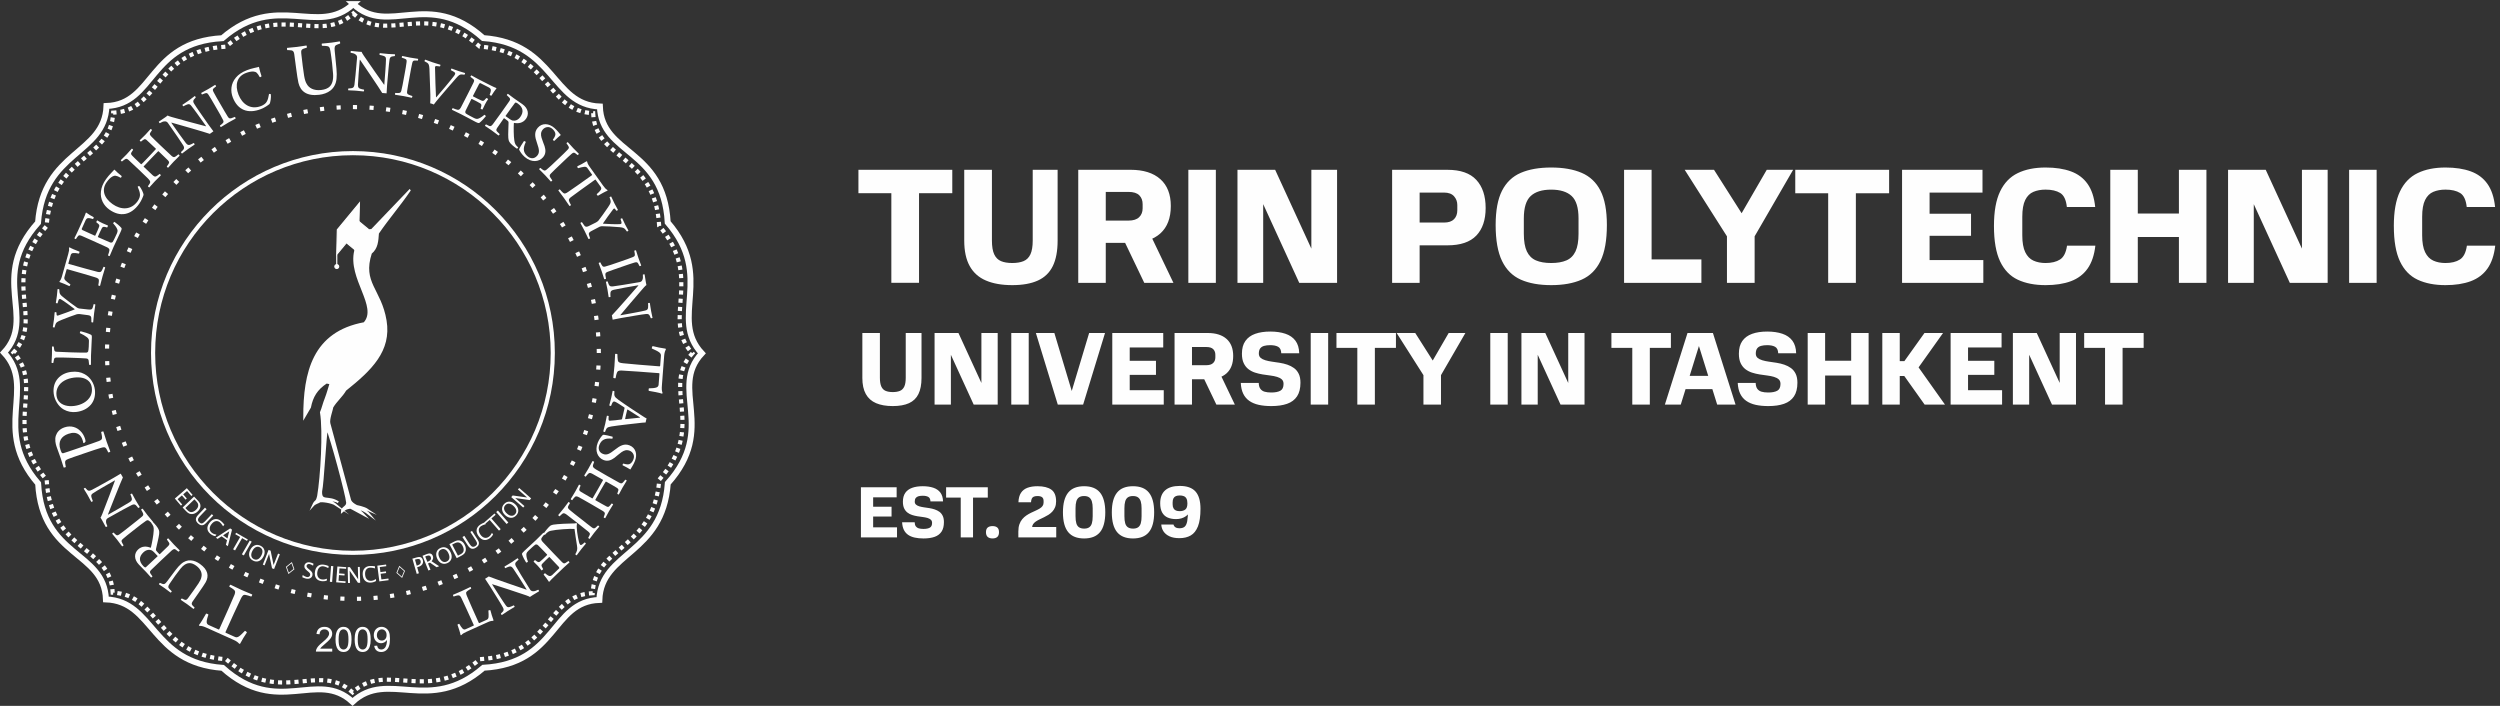 <svg width="170" height="48" viewBox="0 0 170 48" fill="none" xmlns="http://www.w3.org/2000/svg">
<rect x="0" y="0" width="170" height="48" fill="#333333" stroke="none"/>
<g clip-path="url(#clip0_7345_15897)">
<path d="M60.611 13.139V19.232H62.494V13.139H64.755V11.546H58.373V13.139H60.611ZM65.568 16.358C65.568 17.071 65.693 17.651 65.942 18.096C66.191 18.542 66.558 18.869 67.044 19.076C67.531 19.285 68.127 19.389 68.832 19.389C69.537 19.389 70.119 19.285 70.576 19.076C71.032 18.869 71.37 18.542 71.589 18.096C71.808 17.651 71.918 17.071 71.918 16.358V11.546H70.225V16.358C70.225 16.759 70.172 17.071 70.069 17.294C69.965 17.517 69.809 17.671 69.601 17.757C69.393 17.842 69.137 17.885 68.832 17.885C68.528 17.885 68.273 17.842 68.069 17.757C67.865 17.671 67.71 17.517 67.606 17.294C67.502 17.071 67.451 16.759 67.451 16.358V11.546H65.568V16.358H65.568ZM73.321 11.546V19.233H75.192V16.515H76.875C77.751 16.515 78.427 16.301 78.902 15.874C79.377 15.447 79.615 14.825 79.615 14.008C79.615 13.213 79.377 12.604 78.902 12.181C78.427 11.758 77.751 11.546 76.875 11.546H73.321ZM77.699 14.164C77.699 14.416 77.619 14.619 77.459 14.771C77.3 14.924 77.06 15 76.741 15H75.192V13.05H76.741C77.075 13.05 77.318 13.127 77.47 13.279C77.623 13.431 77.699 13.634 77.699 13.886V14.164ZM76.284 16.047L77.81 19.233H79.793L78.267 16.047H76.284ZM80.807 11.546V19.233H82.678V11.546H80.807ZM84.148 11.546V19.233H85.897V11.546H84.148ZM88.348 19.233H90.241L86.71 11.546H84.828L88.348 19.233ZM89.172 19.233H90.921V11.546H89.172V19.233ZM94.664 11.546V19.233H96.535V16.682H98.429C99.312 16.682 99.966 16.461 100.389 16.019C100.812 15.578 101.024 14.952 101.024 14.142C101.024 13.325 100.812 12.689 100.389 12.232C99.966 11.775 99.312 11.547 98.429 11.547H94.664V11.546ZM99.097 14.298C99.097 14.55 99.023 14.753 98.875 14.905C98.726 15.057 98.499 15.134 98.195 15.134H96.535V13.095H98.195C98.499 13.095 98.726 13.179 98.875 13.346C99.023 13.513 99.097 13.712 99.097 13.942V14.299V14.298ZM107.34 15.891C107.34 16.404 107.272 16.804 107.134 17.094C106.997 17.384 106.791 17.588 106.516 17.707C106.241 17.826 105.896 17.885 105.48 17.885C105.064 17.885 104.719 17.826 104.444 17.707C104.17 17.588 103.963 17.384 103.826 17.094C103.689 16.805 103.62 16.404 103.62 15.891V14.855C103.62 14.128 103.776 13.619 104.088 13.329C104.4 13.04 104.864 12.895 105.48 12.895C106.096 12.895 106.561 13.04 106.873 13.329C107.185 13.619 107.34 14.128 107.34 14.855V15.891ZM101.704 15.301C101.704 16.333 101.849 17.148 102.138 17.746C102.428 18.344 102.853 18.767 103.414 19.016C103.974 19.265 104.664 19.389 105.48 19.389C106.297 19.389 106.988 19.265 107.552 19.016C108.116 18.767 108.544 18.344 108.833 17.746C109.123 17.148 109.268 16.333 109.268 15.301C109.268 14.313 109.123 13.535 108.833 12.967C108.544 12.399 108.116 11.994 107.552 11.753C106.988 11.511 106.297 11.391 105.48 11.391C104.664 11.391 103.975 11.511 103.414 11.753C102.853 11.994 102.428 12.399 102.138 12.967C101.849 13.535 101.704 14.313 101.704 15.301ZM110.437 11.547V19.233H115.695V17.64H112.309V11.547H110.437ZM114.559 11.547L117.433 16.07H119.315V15.891L116.553 11.547H114.558H114.559ZM117.433 16.07V19.233H119.315V16.07H117.433ZM117.522 16.07H119.315L121.933 11.547H120.139L117.522 16.07ZM124.316 13.14V19.233H126.199V13.14H128.46V11.547H122.078V13.14H124.316ZM129.34 11.547V19.233H134.866V17.685H131.212V16.036H134.03V14.533H131.212V13.095H134.81V11.547H129.341L129.34 11.547ZM135.589 15.368C135.589 16.385 135.729 17.187 136.007 17.774C136.286 18.36 136.687 18.776 137.21 19.021C137.734 19.266 138.363 19.389 139.099 19.389C139.767 19.389 140.341 19.3 140.82 19.122C141.299 18.943 141.678 18.657 141.956 18.264C142.234 17.87 142.411 17.351 142.485 16.704H140.558C140.491 17.172 140.333 17.486 140.084 17.645C139.835 17.805 139.507 17.885 139.098 17.885C138.786 17.885 138.512 17.831 138.274 17.723C138.036 17.616 137.851 17.425 137.717 17.15C137.583 16.875 137.516 16.492 137.516 16.002V14.744C137.516 14.246 137.583 13.864 137.717 13.596C137.85 13.329 138.036 13.145 138.274 13.045C138.511 12.945 138.786 12.894 139.098 12.894C139.514 12.894 139.846 12.97 140.095 13.123C140.344 13.275 140.495 13.592 140.546 14.075H142.473C142.406 13.422 142.234 12.899 141.955 12.505C141.677 12.111 141.298 11.827 140.819 11.653C140.34 11.478 139.767 11.391 139.098 11.391C138.363 11.391 137.733 11.517 137.21 11.77C136.686 12.022 136.285 12.438 136.007 13.018C135.728 13.597 135.589 14.38 135.589 15.368L135.589 15.368ZM143.499 11.547V19.233H145.37V16.114H148.166V19.233H150.037V11.547H148.166V14.521H145.37V11.547H143.499ZM151.508 11.547V19.233H153.257V11.547H151.508ZM155.707 19.233H157.601L154.07 11.547H152.187L155.707 19.233ZM156.532 19.233H158.281V11.547H156.532V19.233ZM159.74 11.547V19.233H161.611V11.547H159.74ZM162.781 15.368C162.781 16.385 162.92 17.187 163.198 17.774C163.477 18.36 163.878 18.776 164.401 19.021C164.925 19.266 165.554 19.389 166.289 19.389C166.958 19.389 167.531 19.3 168.01 19.122C168.49 18.943 168.868 18.657 169.147 18.264C169.425 17.87 169.602 17.351 169.676 16.704H167.749C167.682 17.172 167.524 17.486 167.275 17.645C167.026 17.805 166.698 17.885 166.289 17.885C165.977 17.885 165.703 17.831 165.465 17.723C165.227 17.616 165.042 17.425 164.908 17.15C164.774 16.875 164.707 16.492 164.707 16.002V14.744C164.707 14.246 164.774 13.864 164.908 13.596C165.042 13.329 165.227 13.145 165.465 13.045C165.703 12.945 165.977 12.894 166.289 12.894C166.705 12.894 167.037 12.97 167.286 13.123C167.535 13.275 167.685 13.592 167.737 14.075H169.665C169.598 13.422 169.425 12.899 169.146 12.505C168.868 12.111 168.489 11.827 168.01 11.653C167.531 11.478 166.958 11.391 166.289 11.391C165.554 11.391 164.924 11.517 164.401 11.77C163.877 12.022 163.476 12.438 163.198 13.018C162.92 13.597 162.78 14.38 162.78 15.368L162.781 15.368ZM58.639 25.694C58.639 26.146 58.718 26.512 58.876 26.795C59.033 27.077 59.266 27.284 59.574 27.416C59.883 27.548 60.261 27.613 60.708 27.613C61.154 27.613 61.523 27.548 61.812 27.416C62.102 27.284 62.316 27.077 62.454 26.795C62.593 26.512 62.663 26.146 62.663 25.694V22.645H61.59V25.694C61.59 25.948 61.557 26.146 61.491 26.287C61.425 26.428 61.326 26.525 61.195 26.58C61.063 26.634 60.901 26.661 60.708 26.661C60.515 26.661 60.354 26.634 60.224 26.58C60.095 26.526 59.997 26.428 59.931 26.287C59.866 26.146 59.833 25.948 59.833 25.694V22.645H58.64V25.694H58.639ZM63.551 22.645V27.515H64.66V22.645H63.551ZM66.212 27.515H67.412L65.175 22.645H63.982L66.212 27.515ZM66.735 27.515H67.843V22.645H66.735V27.515ZM68.767 22.645V27.515H69.953V22.645H68.767ZM70.44 22.645L71.93 27.515H73.157L71.697 22.645H70.44ZM74.061 22.645L72.6 27.515H73.652L75.141 22.645H74.061ZM75.635 22.645V27.515H79.135V26.534H76.821V25.489H78.606V24.536H76.821V23.626H79.1V22.645H75.635ZM79.87 22.645V27.515H81.055V25.792H82.121C82.676 25.792 83.104 25.657 83.406 25.387C83.707 25.116 83.857 24.722 83.857 24.204C83.857 23.701 83.707 23.315 83.406 23.047C83.105 22.779 82.676 22.644 82.121 22.644H79.87V22.645ZM82.644 24.303C82.644 24.463 82.593 24.591 82.492 24.688C82.391 24.784 82.239 24.833 82.036 24.833H81.055V23.597H82.036C82.248 23.597 82.402 23.646 82.499 23.742C82.595 23.839 82.644 23.967 82.644 24.127V24.303V24.303ZM81.747 25.496L82.714 27.514H83.97L83.004 25.496H81.747H81.747ZM84.373 26.039C84.387 26.326 84.442 26.57 84.538 26.77C84.635 26.97 84.771 27.132 84.948 27.257C85.124 27.381 85.338 27.472 85.59 27.529C85.842 27.585 86.127 27.613 86.448 27.613C86.871 27.613 87.23 27.562 87.524 27.458C87.818 27.355 88.043 27.186 88.198 26.953C88.353 26.721 88.431 26.411 88.431 26.025C88.431 25.781 88.392 25.577 88.311 25.415C88.231 25.253 88.124 25.123 87.99 25.027C87.856 24.93 87.706 24.854 87.539 24.797C87.372 24.741 87.198 24.699 87.016 24.67C86.835 24.642 86.661 24.616 86.494 24.593C86.327 24.569 86.177 24.538 86.043 24.497C85.908 24.457 85.801 24.402 85.721 24.332C85.641 24.261 85.601 24.165 85.601 24.043C85.601 23.892 85.632 23.776 85.693 23.693C85.754 23.611 85.844 23.553 85.961 23.52C86.079 23.487 86.218 23.471 86.378 23.471C86.599 23.471 86.776 23.507 86.911 23.58C87.045 23.653 87.117 23.8 87.126 24.021H88.347C88.338 23.669 88.252 23.384 88.089 23.167C87.927 22.951 87.7 22.793 87.408 22.695C87.117 22.596 86.773 22.546 86.378 22.546C85.978 22.546 85.634 22.598 85.347 22.702C85.06 22.805 84.839 22.968 84.684 23.189C84.528 23.41 84.451 23.697 84.451 24.05C84.451 24.309 84.491 24.523 84.571 24.692C84.651 24.862 84.758 24.998 84.892 25.102C85.026 25.205 85.177 25.284 85.344 25.338C85.511 25.392 85.685 25.433 85.866 25.462C86.047 25.49 86.221 25.514 86.388 25.536C86.555 25.557 86.706 25.587 86.84 25.628C86.974 25.668 87.081 25.724 87.161 25.797C87.241 25.87 87.281 25.972 87.281 26.104C87.281 26.335 87.208 26.49 87.063 26.57C86.917 26.65 86.712 26.69 86.448 26.69C86.27 26.69 86.119 26.672 85.997 26.637C85.874 26.602 85.778 26.537 85.708 26.443C85.637 26.349 85.599 26.215 85.595 26.041H84.374L84.373 26.039ZM89.129 22.645V27.515H90.315V22.645H89.129ZM92.298 23.654V27.515H93.491V23.654H94.924V22.645H90.879V23.654H92.298H92.298ZM94.973 22.645L96.794 25.51H97.987V25.398L96.237 22.645H94.973V22.645ZM96.794 25.51V27.515H97.987V25.51H96.794ZM96.85 25.51H97.987L99.646 22.645H98.509L96.85 25.51ZM101.339 22.645V27.515H102.525V22.645H101.339ZM103.457 22.645V27.515H104.565V22.645H103.457ZM106.118 27.515H107.317L105.08 22.645H103.887L106.118 27.515ZM106.64 27.515H107.748V22.645H106.64V27.515ZM110.995 23.654V27.515H112.188V23.654H113.621V22.645H109.576V23.654H110.995ZM114.75 22.645L113.211 27.515H114.291L115.801 22.645H114.749H114.75ZM114.418 26.463H116.79V25.559H114.418V26.463ZM115.251 22.645L116.769 27.515H118.018L116.479 22.645H115.251ZM118.166 26.039C118.18 26.326 118.236 26.57 118.332 26.77C118.428 26.97 118.565 27.132 118.741 27.257C118.918 27.381 119.132 27.472 119.383 27.529C119.635 27.585 119.921 27.613 120.241 27.613C120.664 27.613 121.023 27.562 121.317 27.458C121.611 27.355 121.836 27.186 121.991 26.953C122.146 26.721 122.224 26.411 122.224 26.025C122.224 25.781 122.184 25.577 122.104 25.415C122.024 25.253 121.917 25.123 121.783 25.027C121.649 24.93 121.498 24.854 121.331 24.797C121.164 24.741 120.99 24.699 120.809 24.67C120.628 24.642 120.454 24.616 120.286 24.593C120.119 24.569 119.969 24.538 119.835 24.497C119.701 24.457 119.594 24.402 119.513 24.332C119.434 24.261 119.394 24.165 119.394 24.043C119.394 23.892 119.424 23.776 119.485 23.693C119.547 23.611 119.636 23.553 119.754 23.52C119.871 23.487 120.01 23.471 120.17 23.471C120.391 23.471 120.569 23.507 120.703 23.58C120.837 23.653 120.909 23.8 120.918 24.021H122.139C122.13 23.669 122.044 23.384 121.882 23.167C121.719 22.951 121.492 22.793 121.201 22.695C120.909 22.596 120.565 22.546 120.17 22.546C119.77 22.546 119.426 22.598 119.14 22.702C118.853 22.805 118.632 22.968 118.476 23.189C118.321 23.41 118.244 23.697 118.244 24.05C118.244 24.309 118.283 24.523 118.363 24.692C118.443 24.862 118.551 24.998 118.684 25.102C118.819 25.205 118.969 25.284 119.136 25.338C119.303 25.392 119.477 25.433 119.658 25.462C119.839 25.49 120.013 25.514 120.181 25.536C120.348 25.557 120.498 25.587 120.632 25.628C120.766 25.668 120.873 25.724 120.954 25.797C121.033 25.87 121.073 25.972 121.073 26.104C121.073 26.335 121 26.49 120.855 26.57C120.709 26.65 120.504 26.69 120.24 26.69C120.061 26.69 119.911 26.672 119.789 26.637C119.667 26.602 119.57 26.537 119.499 26.443C119.429 26.349 119.391 26.215 119.387 26.041H118.166L118.166 26.039ZM122.923 22.645V27.515H124.108V25.538H125.88V27.515H127.066V22.645H125.88V24.529H124.108V22.645H122.923ZM127.997 22.645V27.515H129.183V22.645H127.997ZM128.816 25.567H129.698V24.557H128.816V25.567ZM129.134 25.066L130.877 27.515H132.26L130.277 24.72L129.134 25.066ZM130.863 22.645L129.134 25.066H130.404L132.126 22.645H130.863ZM132.642 22.645V27.515H136.142V26.534H133.827V25.489H135.613V24.536H133.827V23.626H136.107V22.645H132.642ZM136.876 22.645V27.515H137.984V22.645H136.876ZM139.537 27.515H140.737L138.5 22.645H137.307L139.537 27.515ZM140.059 27.515H141.167V22.645H140.059V27.515ZM143.143 23.654V27.515H144.336V23.654H145.769V22.645H141.724V23.654H143.143H143.143Z" fill="#FEFEFE"/>
<path d="M58.543 33.132V36.545H60.997V35.857H59.374V35.125H60.626V34.457H59.374V33.819H60.972V33.132H58.544H58.543ZM61.343 35.511C61.353 35.713 61.392 35.883 61.459 36.023C61.527 36.163 61.623 36.277 61.746 36.365C61.87 36.452 62.02 36.516 62.196 36.555C62.373 36.594 62.573 36.615 62.797 36.615C63.094 36.615 63.345 36.578 63.552 36.506C63.758 36.433 63.915 36.315 64.024 36.152C64.133 35.989 64.187 35.772 64.187 35.502C64.187 35.33 64.159 35.188 64.103 35.074C64.047 34.96 63.972 34.869 63.878 34.801C63.784 34.734 63.679 34.681 63.561 34.641C63.444 34.602 63.322 34.572 63.195 34.552C63.068 34.532 62.947 34.514 62.829 34.498C62.712 34.481 62.606 34.459 62.513 34.431C62.419 34.403 62.344 34.364 62.288 34.314C62.232 34.264 62.203 34.197 62.203 34.111C62.203 34.006 62.225 33.924 62.268 33.867C62.311 33.809 62.373 33.769 62.456 33.745C62.538 33.722 62.635 33.711 62.748 33.711C62.903 33.711 63.027 33.737 63.121 33.788C63.215 33.839 63.265 33.942 63.272 34.097H64.127C64.121 33.85 64.06 33.65 63.947 33.498C63.833 33.347 63.674 33.236 63.469 33.167C63.265 33.098 63.024 33.063 62.748 33.063C62.467 33.063 62.226 33.099 62.025 33.172C61.824 33.245 61.669 33.358 61.56 33.513C61.452 33.668 61.397 33.869 61.397 34.117C61.397 34.298 61.425 34.448 61.481 34.567C61.537 34.685 61.612 34.781 61.706 34.854C61.8 34.926 61.905 34.982 62.023 35.019C62.139 35.057 62.262 35.086 62.389 35.106C62.516 35.126 62.638 35.143 62.755 35.158C62.872 35.173 62.977 35.194 63.071 35.222C63.165 35.251 63.24 35.29 63.296 35.341C63.353 35.392 63.381 35.464 63.381 35.556C63.381 35.718 63.33 35.826 63.227 35.882C63.125 35.938 62.981 35.967 62.797 35.967C62.671 35.967 62.566 35.954 62.48 35.93C62.394 35.905 62.327 35.86 62.277 35.794C62.227 35.728 62.201 35.634 62.198 35.512H61.342L61.343 35.511ZM65.33 33.839V36.545H66.166V33.839H67.17V33.132H64.335V33.839H65.33ZM67.046 36.189C67.046 36.334 67.085 36.441 67.162 36.511C67.24 36.58 67.35 36.614 67.492 36.614C67.633 36.614 67.742 36.58 67.818 36.511C67.894 36.441 67.932 36.334 67.932 36.189C67.932 36.044 67.894 35.938 67.818 35.873C67.742 35.807 67.633 35.774 67.492 35.774C67.35 35.774 67.24 35.807 67.162 35.873C67.085 35.938 67.046 36.044 67.046 36.189ZM69.247 36.135V36.545H71.824V35.838H70.059L70.182 35.882C70.182 35.79 70.205 35.71 70.251 35.643C70.298 35.575 70.36 35.515 70.437 35.462C70.515 35.41 70.602 35.36 70.699 35.314C70.796 35.267 70.896 35.22 70.999 35.17C71.101 35.121 71.2 35.066 71.298 35.005C71.395 34.944 71.482 34.871 71.56 34.787C71.637 34.703 71.699 34.605 71.745 34.493C71.791 34.38 71.815 34.247 71.815 34.092C71.815 33.716 71.707 33.451 71.491 33.296C71.275 33.141 70.961 33.063 70.548 33.063C70.288 33.063 70.063 33.098 69.873 33.167C69.683 33.236 69.535 33.351 69.428 33.511C69.321 33.671 69.263 33.886 69.253 34.156H70.108C70.115 34.051 70.133 33.967 70.163 33.904C70.192 33.841 70.239 33.797 70.301 33.771C70.364 33.744 70.446 33.731 70.548 33.731C70.693 33.731 70.799 33.758 70.865 33.813C70.931 33.867 70.964 33.952 70.964 34.068V34.172C70.964 34.264 70.94 34.343 70.893 34.409C70.845 34.475 70.779 34.533 70.697 34.582C70.615 34.632 70.522 34.679 70.42 34.725C70.318 34.772 70.213 34.821 70.106 34.871C69.999 34.923 69.894 34.983 69.792 35.052C69.69 35.121 69.598 35.204 69.515 35.302C69.433 35.399 69.368 35.516 69.32 35.651C69.272 35.786 69.248 35.947 69.248 36.135L69.247 36.135ZM74.303 35.101C74.303 35.298 74.284 35.46 74.248 35.583C74.212 35.706 74.151 35.798 74.065 35.857C73.979 35.917 73.864 35.946 73.719 35.946C73.574 35.943 73.459 35.913 73.373 35.855C73.287 35.797 73.226 35.706 73.19 35.583C73.154 35.459 73.136 35.298 73.136 35.1V34.561C73.136 34.373 73.154 34.217 73.19 34.094C73.226 33.97 73.287 33.878 73.373 33.819C73.459 33.76 73.574 33.73 73.719 33.73C73.864 33.73 73.98 33.761 74.065 33.824C74.151 33.887 74.212 33.98 74.248 34.103C74.284 34.227 74.303 34.38 74.303 34.561V35.1V35.101ZM72.28 34.839C72.28 35.149 72.31 35.416 72.371 35.64C72.433 35.864 72.523 36.048 72.644 36.192C72.764 36.335 72.914 36.442 73.094 36.511C73.273 36.58 73.482 36.615 73.719 36.615C73.957 36.615 74.165 36.58 74.345 36.511C74.525 36.442 74.675 36.336 74.796 36.192C74.916 36.048 75.007 35.865 75.067 35.64C75.128 35.416 75.159 35.149 75.159 34.839C75.159 34.532 75.128 34.266 75.067 34.042C75.007 33.818 74.916 33.633 74.796 33.488C74.675 33.343 74.525 33.236 74.345 33.167C74.166 33.097 73.957 33.063 73.719 33.063C73.482 33.063 73.274 33.097 73.094 33.167C72.914 33.236 72.764 33.343 72.644 33.488C72.523 33.633 72.433 33.818 72.371 34.042C72.31 34.266 72.28 34.532 72.28 34.839ZM77.627 35.101C77.627 35.298 77.609 35.46 77.573 35.583C77.536 35.706 77.475 35.798 77.389 35.857C77.304 35.917 77.188 35.946 77.043 35.946C76.898 35.943 76.782 35.913 76.697 35.855C76.611 35.797 76.55 35.706 76.514 35.583C76.478 35.459 76.46 35.298 76.46 35.1V34.561C76.46 34.373 76.478 34.217 76.514 34.094C76.55 33.97 76.611 33.878 76.697 33.819C76.783 33.76 76.898 33.73 77.043 33.73C77.188 33.73 77.304 33.761 77.389 33.824C77.475 33.887 77.536 33.98 77.573 34.103C77.609 34.227 77.627 34.38 77.627 34.561V35.1V35.101ZM75.604 34.839C75.604 35.149 75.634 35.416 75.695 35.64C75.756 35.864 75.847 36.048 75.967 36.192C76.087 36.335 76.237 36.442 76.417 36.511C76.597 36.58 76.805 36.615 77.043 36.615C77.281 36.615 77.489 36.58 77.669 36.511C77.849 36.442 77.999 36.336 78.119 36.192C78.239 36.048 78.33 35.865 78.391 35.64C78.452 35.416 78.483 35.149 78.483 34.839C78.483 34.532 78.453 34.266 78.391 34.042C78.33 33.818 78.24 33.633 78.119 33.488C77.999 33.343 77.849 33.236 77.669 33.167C77.489 33.097 77.281 33.063 77.043 33.063C76.805 33.063 76.597 33.097 76.417 33.167C76.237 33.236 76.087 33.343 75.967 33.488C75.847 33.633 75.756 33.818 75.695 34.042C75.634 34.266 75.604 34.532 75.604 34.839ZM81.633 34.596C81.633 34.069 81.521 33.678 81.295 33.424C81.069 33.17 80.712 33.043 80.224 33.043C79.782 33.043 79.449 33.144 79.227 33.345C79.004 33.546 78.893 33.838 78.893 34.22C78.893 34.484 78.939 34.695 79.029 34.854C79.12 35.012 79.246 35.126 79.407 35.195C79.569 35.264 79.755 35.299 79.966 35.299C80.237 35.299 80.467 35.23 80.657 35.091C80.847 34.952 80.963 34.735 81.005 34.438H80.783V34.656C80.783 34.999 80.765 35.261 80.731 35.443C80.696 35.624 80.637 35.749 80.553 35.819C80.469 35.888 80.352 35.922 80.204 35.922C80.121 35.922 80.052 35.911 79.996 35.89C79.94 35.868 79.897 35.839 79.865 35.801C79.833 35.763 79.811 35.719 79.798 35.67H78.967C78.977 35.841 79.027 35.996 79.118 36.135C79.209 36.273 79.344 36.385 79.524 36.469C79.704 36.553 79.929 36.595 80.199 36.595C80.499 36.595 80.755 36.534 80.968 36.412C81.181 36.29 81.345 36.083 81.461 35.791C81.576 35.499 81.633 35.101 81.633 34.596ZM79.739 34.161C79.739 34.045 79.758 33.953 79.796 33.884C79.834 33.815 79.889 33.765 79.962 33.735C80.034 33.706 80.121 33.691 80.224 33.691C80.332 33.691 80.425 33.707 80.503 33.74C80.581 33.773 80.64 33.828 80.681 33.906C80.722 33.983 80.743 34.092 80.743 34.23C80.743 34.435 80.696 34.574 80.6 34.648C80.504 34.722 80.377 34.759 80.219 34.759C80.12 34.759 80.035 34.744 79.964 34.715C79.893 34.685 79.838 34.636 79.799 34.566C79.759 34.497 79.739 34.405 79.739 34.289V34.16V34.161Z" fill="#FEFEFE"/>
<path fill-rule="evenodd" clip-rule="evenodd" d="M24.024 0.918C26.363 3.099 28.965 -0.105 32.618 3.167C37.36 3.512 37.141 7.584 40.337 7.696C40.45 10.892 44.555 10.466 44.824 15.363C47.933 18.961 44.9 21.684 47.08 24.024C44.9 26.364 48.104 28.965 44.831 32.618C44.486 37.361 40.415 37.141 40.302 40.337C37.106 40.45 37.532 44.555 32.635 44.824C29.037 47.934 26.314 44.9 23.974 47.08C21.634 44.9 19.033 48.104 15.38 44.831C10.637 44.486 10.857 40.415 7.661 40.302C7.548 37.106 3.443 37.532 3.174 32.635C0.064 29.037 3.098 26.314 0.918 23.974C3.098 21.635 -0.106 19.033 3.167 15.38C3.512 10.637 7.583 10.857 7.696 7.661C10.892 7.548 10.466 3.443 15.364 3.174C18.961 0.064 21.684 3.098 24.024 0.918L24.024 0.918Z" stroke="#FEFEFE" stroke-width="0.282" stroke-miterlimit="22.926" stroke-dasharray="0.28 0.28"/>
<path fill-rule="evenodd" clip-rule="evenodd" d="M24.024 0.277C26.429 2.518 29.103 -0.775 32.858 2.589C37.733 2.944 37.507 7.128 40.792 7.244C40.908 10.529 45.127 10.091 45.404 15.125C48.601 18.823 45.482 21.622 47.723 24.027C45.482 26.432 48.776 29.106 45.411 32.861C45.057 37.736 40.873 37.51 40.756 40.795C37.471 40.911 37.909 45.13 32.876 45.407C29.178 48.604 26.378 45.485 23.974 47.726C21.569 45.486 18.895 48.779 15.14 45.414C10.265 45.06 10.49 40.875 7.205 40.759C7.089 37.474 2.87 37.912 2.593 32.878C-0.603 29.18 2.516 26.381 0.274 23.976C2.515 21.571 -0.778 18.898 2.586 15.142C2.941 10.268 7.125 10.493 7.241 7.208C10.526 7.092 10.088 2.873 15.123 2.596C18.82 -0.6 21.62 2.518 24.025 0.277H24.024Z" stroke="#FEFEFE" stroke-width="0.404" stroke-miterlimit="22.926"/>
<path fill-rule="evenodd" clip-rule="evenodd" d="M23.999 7.281C33.234 7.281 40.72 14.768 40.72 24.003C40.72 33.237 33.234 40.724 23.999 40.724C14.764 40.724 7.277 33.237 7.277 24.003C7.277 14.768 14.763 7.281 23.999 7.281Z" stroke="#FEFEFE" stroke-width="0.282" stroke-miterlimit="22.926" stroke-linejoin="round" stroke-dasharray="0.28 0.85"/>
<path fill-rule="evenodd" clip-rule="evenodd" d="M23.999 10.414C31.504 10.414 37.588 16.498 37.588 24.003C37.588 31.508 31.504 37.592 23.999 37.592C16.494 37.592 10.41 31.508 10.41 24.003C10.41 16.498 16.494 10.414 23.999 10.414Z" stroke="#FEFEFE" stroke-width="0.282" stroke-miterlimit="22.926" stroke-linejoin="round"/>
<path d="M15.591 39.892C15.754 39.989 15.833 40.037 15.901 40.097C16.001 40.178 16.014 40.254 15.951 40.433C15.853 40.691 15.239 42.055 14.914 42.779C14.907 42.793 14.888 42.809 14.871 42.807C14.755 42.761 14.411 42.606 14.182 42.497C14.091 42.45 14.049 42.384 14.054 42.268C14.057 42.157 14.11 41.973 14.172 41.794C14.166 41.768 14.038 41.71 14.013 41.728C13.868 41.983 13.652 42.36 13.525 42.51C13.526 42.522 13.549 42.55 13.563 42.557C13.735 42.557 13.848 42.596 14.074 42.698L15.896 43.517C16.078 43.599 16.193 43.686 16.261 43.771C16.269 43.78 16.32 43.785 16.325 43.776C16.43 43.568 16.656 43.197 16.789 43.008C16.79 42.978 16.68 42.893 16.654 42.899C16.5 43.055 16.357 43.204 16.256 43.271C16.152 43.343 16.073 43.348 15.987 43.316C15.797 43.237 15.433 43.072 15.351 43.03C15.337 43.023 15.326 42.995 15.335 42.975C15.703 42.158 16.181 41.106 16.369 40.729C16.476 40.505 16.545 40.418 16.715 40.459C16.798 40.472 16.928 40.513 17.087 40.567C17.111 40.554 17.16 40.458 17.151 40.424C17.023 40.367 16.766 40.268 16.401 40.105C16.101 39.969 15.817 39.824 15.674 39.76C15.645 39.758 15.586 39.862 15.59 39.894L15.591 39.892ZM13.229 41.31C13.173 41.255 13.1 41.186 13.071 41.145C13.015 41.068 13.034 40.996 13.096 40.903C13.216 40.718 13.86 39.83 13.99 39.588C14.217 39.172 14.151 38.743 13.595 38.347C13.226 38.084 12.743 37.958 12.303 38.36C12.068 38.564 11.895 38.828 11.361 39.535C11.237 39.701 11.171 39.749 11.049 39.705C11 39.691 10.939 39.658 10.876 39.635C10.857 39.632 10.803 39.715 10.806 39.733C10.866 39.776 11.031 39.878 11.19 39.991C11.394 40.136 11.541 40.257 11.604 40.302C11.626 40.301 11.682 40.23 11.678 40.206C11.611 40.137 11.561 40.096 11.521 40.047C11.42 39.943 11.414 39.87 11.536 39.691C11.777 39.322 12.065 38.933 12.27 38.676C12.697 38.142 13.045 38.257 13.337 38.465C13.671 38.703 13.762 39.007 13.692 39.254C13.676 39.359 13.602 39.508 13.504 39.661C13.378 39.852 13.043 40.33 12.79 40.669C12.699 40.79 12.65 40.814 12.552 40.781C12.5 40.765 12.448 40.733 12.364 40.694C12.343 40.695 12.287 40.772 12.294 40.793C12.382 40.856 12.552 40.96 12.717 41.078C12.882 41.196 13.093 41.362 13.156 41.407C13.178 41.407 13.237 41.332 13.23 41.311L13.229 41.31ZM10.366 39.19C10.312 39.122 10.265 39.053 10.23 38.998C10.175 38.901 10.191 38.844 10.276 38.757C10.37 38.662 10.683 38.365 11.003 38.062C11.175 37.898 11.604 37.496 11.679 37.431C11.804 37.325 11.865 37.314 11.952 37.374C12 37.406 12.055 37.45 12.129 37.511C12.156 37.514 12.222 37.452 12.22 37.424C12.163 37.364 12.026 37.239 11.832 37.035C11.636 36.828 11.503 36.669 11.446 36.61C11.419 36.606 11.347 36.662 11.35 36.69C11.409 36.771 11.453 36.836 11.488 36.892C11.54 36.979 11.533 37.028 11.433 37.135C11.335 37.239 11.044 37.516 10.872 37.679C10.868 37.683 10.847 37.691 10.841 37.685C10.8 37.641 10.668 37.509 10.633 37.459C10.609 37.434 10.595 37.388 10.606 37.337C10.662 37.057 10.794 36.568 10.822 36.316C10.837 36.2 10.827 36.114 10.805 36.047C10.751 35.877 10.522 35.618 10.388 35.489C10.364 35.476 10.286 35.538 10.283 35.553C10.436 35.765 10.462 35.824 10.453 36.077C10.441 36.379 10.332 36.954 10.261 37.23C10.257 37.239 10.245 37.245 10.233 37.245C9.97 37.137 9.653 37.117 9.389 37.367C9.126 37.617 9.091 38.019 9.439 38.386C9.558 38.511 9.719 38.668 9.939 38.9C10.031 38.997 10.201 39.193 10.272 39.269C10.29 39.276 10.365 39.216 10.366 39.191L10.366 39.19ZM9.742 38.49C9.424 38.155 9.453 37.841 9.748 37.562C9.951 37.368 10.162 37.364 10.304 37.42C10.386 37.456 10.52 37.585 10.713 37.8C10.722 37.81 10.718 37.825 10.712 37.831C10.468 38.063 10.041 38.467 9.929 38.562C9.914 38.577 9.876 38.588 9.861 38.584C9.819 38.565 9.765 38.515 9.741 38.49H9.742ZM8.402 37.083C8.344 36.981 8.3 36.911 8.277 36.847C8.241 36.759 8.287 36.712 8.366 36.639C8.518 36.503 8.738 36.33 9.016 36.111C9.461 35.761 9.811 35.486 9.917 35.425C10 35.37 10.058 35.346 10.156 35.429C10.207 35.465 10.254 35.511 10.319 35.58C10.34 35.586 10.418 35.524 10.415 35.499C10.33 35.39 10.186 35.229 10.033 35.035C9.903 34.869 9.763 34.671 9.699 34.589C9.678 34.584 9.598 34.636 9.595 34.66C9.649 34.75 9.695 34.829 9.719 34.887C9.776 35.008 9.729 35.067 9.633 35.147C9.519 35.247 9.193 35.504 8.857 35.768C8.562 36 8.279 36.228 8.129 36.33C8.018 36.406 7.964 36.427 7.882 36.365C7.84 36.332 7.787 36.28 7.718 36.213C7.693 36.217 7.631 36.271 7.626 36.292C7.693 36.376 7.828 36.528 7.967 36.705C8.106 36.881 8.248 37.082 8.304 37.154C8.323 37.156 8.399 37.107 8.402 37.082L8.402 37.083ZM7.301 35.783C7.231 35.629 7.203 35.536 7.211 35.437C7.208 35.328 7.28 35.262 7.336 35.23C8.126 34.785 8.743 34.444 8.946 34.348C9.097 34.271 9.173 34.292 9.249 34.363C9.296 34.41 9.342 34.464 9.397 34.542C9.414 34.547 9.5 34.497 9.505 34.479C9.46 34.401 9.367 34.265 9.235 34.037C9.115 33.827 9.029 33.652 8.977 33.562C8.956 33.56 8.871 33.594 8.864 33.617C8.907 33.717 8.943 33.796 8.956 33.863C8.99 33.974 8.965 34.052 8.82 34.146C8.617 34.278 7.741 34.782 7.351 34.997C7.348 34.999 7.337 34.99 7.339 34.984C7.49 34.598 8.186 32.827 8.356 32.465C8.326 32.422 8.227 32.25 8.207 32.207C8.086 32.282 7.871 32.41 7.699 32.509C6.984 32.905 6.508 33.185 6.206 33.328C6.101 33.379 6.02 33.395 5.931 33.318C5.888 33.277 5.849 33.235 5.798 33.175C5.775 33.168 5.696 33.214 5.694 33.235C5.722 33.283 5.86 33.498 5.934 33.625C6.065 33.853 6.153 34.032 6.209 34.13C6.227 34.134 6.308 34.093 6.314 34.069C6.267 33.962 6.235 33.87 6.214 33.792C6.18 33.663 6.227 33.606 6.331 33.536C6.59 33.362 7.292 32.963 7.805 32.668C7.811 32.67 7.816 32.671 7.817 32.681C7.711 32.981 7.217 34.287 6.958 34.944C6.89 35.113 6.862 35.159 6.833 35.196C6.854 35.224 6.891 35.287 6.934 35.362C7.042 35.549 7.138 35.743 7.192 35.836C7.211 35.845 7.296 35.801 7.301 35.783ZM5.818 30.017C5.817 29.949 5.797 29.875 5.767 29.789C5.707 29.615 5.609 29.444 5.455 29.297C5.236 29.075 4.85 28.9 4.38 29.062C4.043 29.178 3.875 29.402 3.801 29.616C3.711 29.87 3.781 30.188 3.841 30.362C3.944 30.663 4.03 30.879 4.136 31.185C4.219 31.425 4.3 31.711 4.328 31.792C4.349 31.802 4.456 31.782 4.475 31.753C4.45 31.648 4.437 31.561 4.429 31.489C4.411 31.335 4.461 31.284 4.636 31.212C4.791 31.147 5.14 31.032 5.727 30.83C6.278 30.64 6.699 30.501 6.876 30.451C7.083 30.391 7.148 30.397 7.226 30.508C7.263 30.564 7.308 30.662 7.36 30.764C7.381 30.774 7.488 30.737 7.501 30.709C7.461 30.592 7.337 30.281 7.255 30.046C7.187 29.847 7.079 29.485 7.028 29.336C7.007 29.326 6.891 29.355 6.878 29.383C6.905 29.51 6.932 29.621 6.938 29.704C6.951 29.86 6.921 29.904 6.742 29.983C6.486 30.083 6.096 30.212 5.514 30.412C4.687 30.697 4.42 30.784 4.301 30.819C4.263 30.826 4.231 30.815 4.215 30.803C4.182 30.774 4.134 30.648 4.116 30.597C3.915 30.016 4.176 29.663 4.646 29.501C4.937 29.401 5.198 29.396 5.412 29.585C5.498 29.669 5.559 29.763 5.611 29.916C5.638 29.993 5.659 30.071 5.665 30.121C5.673 30.129 5.697 30.132 5.718 30.125C5.741 30.112 5.807 30.055 5.817 30.017H5.818ZM6.452 26.499C6.398 26.07 6.152 25.661 5.75 25.441C5.484 25.296 5.204 25.244 4.827 25.29C4.128 25.377 3.544 25.898 3.652 26.772C3.707 27.214 3.984 27.653 4.338 27.849C4.595 27.991 4.881 28.052 5.199 28.012C5.584 27.964 5.93 27.808 6.182 27.516C6.394 27.264 6.503 26.911 6.452 26.499V26.499ZM6.243 26.359C6.27 26.578 6.239 26.751 6.164 26.913C5.966 27.321 5.499 27.549 5.048 27.604C4.611 27.658 4.207 27.561 3.984 27.27C3.911 27.171 3.86 27.046 3.842 26.896C3.814 26.674 3.855 26.481 3.943 26.314C4.137 25.945 4.564 25.736 5.027 25.678C5.421 25.63 5.789 25.68 6.036 25.919C6.144 26.018 6.221 26.179 6.243 26.359V26.359ZM3.625 24.677C3.636 24.6 3.656 24.497 3.671 24.441C3.7 24.325 3.748 24.309 3.925 24.31C4.038 24.305 4.297 24.312 4.754 24.325C5.316 24.341 5.738 24.362 5.855 24.374C5.958 24.385 6.005 24.417 6.028 24.512C6.043 24.595 6.05 24.669 6.059 24.799C6.071 24.82 6.171 24.819 6.184 24.802C6.186 24.716 6.183 24.387 6.188 24.184C6.194 23.964 6.237 23.222 6.245 22.946C6.249 22.829 6.228 22.785 6.194 22.767C6.067 22.69 5.647 22.557 5.479 22.522C5.453 22.539 5.421 22.616 5.428 22.65C5.607 22.729 5.795 22.838 5.896 22.919C6.019 23.009 6.047 23.087 6.048 23.178C6.047 23.368 6.036 23.787 5.994 23.898C5.984 23.924 5.94 23.974 5.87 23.977C5.684 23.984 5.326 23.974 4.791 23.959C4.385 23.943 4.014 23.932 3.858 23.919C3.768 23.913 3.712 23.902 3.689 23.798C3.678 23.742 3.666 23.685 3.656 23.577C3.64 23.555 3.553 23.552 3.535 23.573C3.533 23.66 3.541 23.82 3.533 24.109C3.525 24.394 3.508 24.536 3.504 24.662C3.517 24.683 3.607 24.695 3.625 24.678L3.625 24.677ZM3.71 22.268C3.734 22.18 3.745 22.124 3.765 22.074C3.822 21.925 3.861 21.891 4.174 21.759C4.508 21.627 5.011 21.432 5.228 21.368C5.282 21.353 5.378 21.352 5.438 21.359C5.622 21.382 5.781 21.402 5.99 21.432C6.123 21.453 6.192 21.488 6.208 21.607C6.216 21.682 6.216 21.791 6.215 21.904C6.225 21.923 6.32 21.934 6.335 21.919C6.35 21.799 6.361 21.604 6.399 21.3C6.429 21.051 6.472 20.817 6.485 20.71C6.474 20.691 6.385 20.671 6.367 20.682C6.339 20.796 6.322 20.872 6.295 20.939C6.255 21.051 6.184 21.064 5.995 21.045C5.776 21.022 5.561 21 5.394 20.979C5.355 20.974 5.285 20.948 5.248 20.926C5.068 20.804 4.545 20.417 4.281 20.197C4.119 20.064 4.062 19.996 4.044 19.863L4.032 19.679C4.021 19.66 3.923 19.648 3.912 19.668C3.902 19.815 3.894 19.918 3.868 20.124C3.85 20.274 3.817 20.466 3.797 20.594C3.802 20.616 3.892 20.636 3.915 20.622C3.944 20.529 3.954 20.479 3.974 20.424C4.015 20.308 4.076 20.311 4.152 20.359C4.339 20.465 4.847 20.833 5.072 21.013C5.076 21.018 5.074 21.035 5.074 21.039C4.912 21.111 4.219 21.369 3.965 21.45C3.901 21.473 3.859 21.463 3.849 21.405C3.844 21.374 3.841 21.296 3.838 21.247C3.823 21.224 3.732 21.217 3.717 21.237C3.715 21.289 3.689 21.568 3.671 21.714C3.646 21.911 3.605 22.137 3.592 22.244C3.607 22.263 3.692 22.278 3.711 22.267L3.71 22.268ZM7.039 18.143C6.981 18.284 6.953 18.352 6.913 18.412C6.862 18.501 6.802 18.52 6.653 18.491C6.438 18.444 5.286 18.119 4.675 17.947C4.662 17.943 4.648 17.931 4.648 17.917C4.67 17.82 4.752 17.529 4.811 17.335C4.838 17.257 4.885 17.216 4.978 17.207C5.066 17.196 5.218 17.216 5.367 17.244C5.387 17.237 5.417 17.128 5.4 17.11C5.181 17.026 4.858 16.899 4.724 16.816C4.715 16.818 4.695 16.84 4.692 16.852C4.712 16.988 4.695 17.081 4.64 17.273L4.207 18.811C4.163 18.965 4.108 19.066 4.049 19.13C4.043 19.137 4.045 19.178 4.053 19.18C4.23 19.239 4.55 19.375 4.716 19.457C4.739 19.454 4.793 19.358 4.785 19.337C4.644 19.235 4.509 19.139 4.445 19.066C4.375 18.993 4.362 18.931 4.377 18.859C4.418 18.7 4.504 18.392 4.529 18.323C4.532 18.31 4.553 18.298 4.57 18.303C5.26 18.497 6.148 18.752 6.469 18.856C6.659 18.915 6.736 18.959 6.724 19.099C6.723 19.166 6.706 19.273 6.682 19.405C6.696 19.422 6.777 19.45 6.803 19.439C6.833 19.331 6.88 19.116 6.967 18.808C7.039 18.554 7.12 18.312 7.154 18.192C7.152 18.169 7.063 18.135 7.038 18.142L7.039 18.143ZM5.164 16.257C5.216 16.171 5.258 16.11 5.297 16.066C5.363 15.982 5.406 15.982 5.551 16.038C5.624 16.066 5.974 16.223 6.333 16.384C6.778 16.585 7.211 16.78 7.284 16.817C7.417 16.891 7.456 16.942 7.437 17.047C7.425 17.127 7.385 17.236 7.341 17.364C7.354 17.388 7.439 17.422 7.458 17.411C7.53 17.249 7.607 17.047 7.726 16.783C7.91 16.374 8.053 16.097 8.202 15.766C8.291 15.569 8.282 15.537 8.249 15.493C8.158 15.381 7.897 15.16 7.784 15.085C7.757 15.092 7.694 15.159 7.689 15.18C7.785 15.284 7.905 15.438 7.947 15.533C8.006 15.644 8.018 15.712 7.946 15.883C7.874 16.044 7.716 16.385 7.66 16.455C7.623 16.495 7.549 16.514 7.47 16.478C7.278 16.401 6.86 16.213 6.679 16.132C6.667 16.127 6.652 16.106 6.656 16.098C6.718 15.951 6.865 15.624 6.93 15.511C6.979 15.424 7.042 15.419 7.104 15.428C7.159 15.434 7.192 15.444 7.28 15.47C7.309 15.459 7.348 15.363 7.337 15.334C7.236 15.293 7.12 15.246 6.975 15.18C6.837 15.118 6.69 15.034 6.617 14.986C6.59 14.993 6.545 15.082 6.547 15.111C6.6 15.149 6.648 15.19 6.685 15.225C6.739 15.273 6.773 15.322 6.742 15.413C6.691 15.56 6.554 15.863 6.479 16.019C6.474 16.03 6.455 16.031 6.443 16.026C6.266 15.946 5.828 15.75 5.61 15.646C5.59 15.637 5.552 15.596 5.556 15.565C5.575 15.512 5.789 15.036 5.827 14.963C5.898 14.838 5.957 14.822 6.065 14.833C6.132 14.844 6.206 14.858 6.325 14.898C6.342 14.891 6.385 14.796 6.372 14.772C6.22 14.689 5.968 14.543 5.865 14.458C5.861 14.456 5.843 14.463 5.838 14.465C5.812 14.553 5.724 14.759 5.657 14.909L5.308 15.685C5.209 15.906 5.101 16.104 5.056 16.202C5.069 16.227 5.14 16.268 5.165 16.256L5.164 16.257ZM8.208 12.089C8.228 12.098 8.282 11.999 8.278 11.975C8.122 11.858 7.885 11.641 7.776 11.532C7.653 11.683 7.425 11.876 7.213 12.175C7 12.474 6.896 12.746 6.866 13.005C6.798 13.539 7.055 13.982 7.435 14.253C8.167 14.774 8.906 14.644 9.465 13.859C9.618 13.645 9.723 13.385 9.761 13.258C9.769 13.142 9.603 12.796 9.476 12.653C9.447 12.642 9.372 12.679 9.36 12.697C9.45 12.898 9.509 13.068 9.517 13.206C9.535 13.352 9.469 13.527 9.361 13.678C8.915 14.305 8.217 14.28 7.654 13.879C7.06 13.455 6.891 12.895 7.255 12.385C7.375 12.216 7.504 12.08 7.643 12.004C7.798 11.918 7.902 11.923 8.208 12.088L8.208 12.089ZM8.296 10.98C8.389 10.908 8.45 10.858 8.51 10.826C8.585 10.779 8.638 10.792 8.731 10.87C8.79 10.921 9.124 11.234 9.427 11.523C9.698 11.783 9.961 12.04 10.067 12.141C10.202 12.288 10.249 12.351 10.19 12.468C10.158 12.521 10.12 12.58 10.057 12.664C10.061 12.685 10.127 12.748 10.151 12.747C10.21 12.684 10.362 12.507 10.538 12.322C10.729 12.123 10.879 11.985 10.936 11.926C10.941 11.907 10.885 11.829 10.857 11.827C10.755 11.908 10.698 11.943 10.641 11.978C10.544 12.035 10.489 12.006 10.376 11.911C10.308 11.852 9.949 11.508 9.777 11.344C9.774 11.341 9.761 11.323 9.767 11.317C9.794 11.283 10.039 11.027 10.271 10.783C10.435 10.611 10.689 10.346 10.749 10.29C10.758 10.28 10.779 10.283 10.789 10.291C10.985 10.479 11.326 10.805 11.413 10.895C11.504 10.993 11.517 11.042 11.479 11.113C11.447 11.178 11.409 11.231 11.34 11.321C11.344 11.349 11.406 11.408 11.431 11.408C11.505 11.323 11.648 11.161 11.801 11.002C11.953 10.843 12.12 10.686 12.21 10.593C12.219 10.565 12.153 10.496 12.131 10.493C12.03 10.581 11.963 10.632 11.906 10.661C11.831 10.702 11.778 10.688 11.682 10.614C11.57 10.518 11.226 10.19 10.955 9.93C10.583 9.575 10.399 9.399 10.296 9.289C10.189 9.175 10.167 9.13 10.21 9.04C10.237 8.988 10.278 8.926 10.335 8.848C10.334 8.823 10.269 8.767 10.247 8.764C10.2 8.814 10.036 9.005 9.886 9.161C9.728 9.326 9.569 9.467 9.501 9.539C9.502 9.569 9.561 9.632 9.588 9.629C9.675 9.556 9.738 9.509 9.799 9.477C9.856 9.449 9.909 9.469 9.962 9.513C10.08 9.615 10.433 9.952 10.595 10.107C10.601 10.113 10.605 10.134 10.596 10.144C10.572 10.175 10.459 10.293 10.133 10.64C9.701 11.092 9.644 11.146 9.62 11.164C9.608 11.171 9.586 11.162 9.574 11.15C9.268 10.858 9.105 10.709 8.996 10.592C8.899 10.493 8.895 10.448 8.936 10.368C8.959 10.324 9.007 10.256 9.051 10.191C9.054 10.169 8.991 10.11 8.967 10.104C8.883 10.192 8.803 10.294 8.603 10.504C8.442 10.672 8.283 10.819 8.211 10.894C8.212 10.919 8.271 10.982 8.296 10.981L8.296 10.98ZM10.862 8.378C11.009 8.294 11.098 8.257 11.198 8.254C11.306 8.241 11.379 8.306 11.416 8.359C11.937 9.102 12.335 9.682 12.452 9.875C12.543 10.017 12.53 10.095 12.467 10.177C12.424 10.229 12.376 10.28 12.303 10.342C12.3 10.36 12.358 10.441 12.376 10.444C12.45 10.391 12.576 10.285 12.79 10.132C12.988 9.991 13.153 9.889 13.237 9.829C13.238 9.807 13.196 9.726 13.172 9.722C13.076 9.774 13.001 9.817 12.936 9.837C12.829 9.882 12.748 9.865 12.641 9.73C12.49 9.54 11.902 8.718 11.651 8.351C11.648 8.348 11.656 8.336 11.662 8.337C12.061 8.45 13.891 8.969 14.269 9.103C14.309 9.069 14.47 8.954 14.511 8.929C14.425 8.816 14.276 8.615 14.16 8.453C13.696 7.781 13.371 7.334 13.199 7.048C13.138 6.948 13.114 6.87 13.183 6.773C13.218 6.726 13.256 6.683 13.312 6.627C13.316 6.603 13.264 6.53 13.242 6.529C13.196 6.561 12.996 6.72 12.877 6.806C12.663 6.959 12.493 7.064 12.402 7.129C12.399 7.147 12.448 7.224 12.472 7.227C12.575 7.17 12.662 7.129 12.738 7.102C12.863 7.054 12.925 7.095 13.005 7.192C13.203 7.433 13.669 8.092 14.013 8.574C14.012 8.58 14.011 8.586 14.001 8.587C13.692 8.511 12.344 8.148 11.664 7.954C11.49 7.903 11.441 7.88 11.402 7.854C11.376 7.878 11.317 7.921 11.246 7.971C11.071 8.097 10.887 8.212 10.8 8.274C10.793 8.295 10.845 8.375 10.863 8.378L10.862 8.378ZM13.739 6.425C13.849 6.381 13.924 6.348 13.991 6.334C14.082 6.311 14.122 6.363 14.184 6.452C14.296 6.621 14.437 6.864 14.614 7.171C14.898 7.66 15.121 8.045 15.167 8.159C15.209 8.249 15.224 8.31 15.129 8.395C15.085 8.441 15.033 8.48 14.956 8.536C14.947 8.555 14.997 8.642 15.022 8.642C15.142 8.573 15.322 8.453 15.535 8.33C15.718 8.224 15.934 8.114 16.024 8.062C16.032 8.042 15.992 7.955 15.969 7.949C15.873 7.99 15.788 8.024 15.727 8.04C15.599 8.079 15.548 8.024 15.481 7.918C15.398 7.791 15.19 7.432 14.976 7.062C14.788 6.737 14.602 6.425 14.523 6.262C14.463 6.141 14.45 6.084 14.523 6.012C14.561 5.975 14.62 5.931 14.696 5.872C14.696 5.846 14.651 5.777 14.631 5.769C14.538 5.823 14.369 5.936 14.174 6.049C13.98 6.161 13.761 6.273 13.682 6.319C13.677 6.336 13.715 6.419 13.739 6.426L13.739 6.425ZM17.665 5.246C17.676 5.265 17.776 5.212 17.786 5.189C17.719 5.007 17.639 4.695 17.608 4.545C17.423 4.603 17.126 4.64 16.785 4.774C16.443 4.907 16.208 5.078 16.04 5.278C15.69 5.688 15.662 6.199 15.832 6.634C16.159 7.471 16.849 7.767 17.747 7.416C17.992 7.321 18.222 7.161 18.323 7.075C18.394 6.983 18.444 6.602 18.417 6.413C18.398 6.388 18.315 6.378 18.295 6.386C18.259 6.604 18.216 6.779 18.147 6.898C18.083 7.03 17.931 7.14 17.758 7.208C17.042 7.488 16.472 7.085 16.22 6.441C15.955 5.761 16.121 5.2 16.704 4.972C16.897 4.897 17.079 4.854 17.238 4.866C17.415 4.88 17.498 4.941 17.664 5.247L17.665 5.246ZM19.539 3.407C19.637 3.412 19.762 3.412 19.824 3.426C19.941 3.45 19.984 3.531 20.007 3.67C20.051 3.942 20.209 5.304 20.294 5.636C20.436 6.212 20.859 6.551 21.706 6.446C22.268 6.377 22.82 6.085 22.885 5.343C22.93 4.956 22.865 4.567 22.761 3.465C22.735 3.207 22.755 3.106 22.905 3.044C22.961 3.016 23.045 2.994 23.123 2.963C23.143 2.949 23.122 2.827 23.104 2.812C23.013 2.824 22.774 2.87 22.533 2.9C22.222 2.938 21.985 2.951 21.888 2.963C21.869 2.982 21.877 3.095 21.901 3.114C22.022 3.121 22.103 3.116 22.18 3.128C22.361 3.139 22.428 3.201 22.468 3.468C22.557 4.012 22.62 4.613 22.649 5.023C22.706 5.876 22.289 6.064 21.844 6.119C21.335 6.182 20.994 5.979 20.85 5.693C20.777 5.582 20.719 5.383 20.681 5.159C20.635 4.877 20.54 4.154 20.485 3.627C20.467 3.44 20.492 3.376 20.611 3.323C20.672 3.294 20.747 3.28 20.856 3.244C20.876 3.225 20.861 3.107 20.838 3.094C20.704 3.111 20.459 3.157 20.208 3.188C19.956 3.22 19.622 3.245 19.526 3.256C19.506 3.275 19.515 3.394 19.539 3.407V3.407ZM23.843 3.584C24.01 3.614 24.103 3.642 24.181 3.705C24.271 3.764 24.286 3.86 24.281 3.924C24.203 4.828 24.137 5.529 24.103 5.752C24.082 5.919 24.021 5.971 23.92 5.993C23.854 6.006 23.784 6.013 23.689 6.015C23.675 6.027 23.667 6.125 23.679 6.139C23.77 6.146 23.934 6.146 24.197 6.166C24.438 6.184 24.631 6.212 24.734 6.22C24.749 6.204 24.768 6.114 24.753 6.096C24.646 6.075 24.56 6.06 24.497 6.033C24.387 5.999 24.336 5.934 24.34 5.761C24.346 5.519 24.422 4.511 24.465 4.068C24.465 4.064 24.478 4.061 24.482 4.065C24.716 4.408 25.788 5.98 25.991 6.324C26.043 6.324 26.241 6.339 26.288 6.347C26.294 6.204 26.309 5.954 26.324 5.756C26.399 4.943 26.437 4.392 26.488 4.062C26.505 3.946 26.537 3.871 26.652 3.841C26.709 3.828 26.766 3.819 26.845 3.812C26.863 3.796 26.87 3.706 26.854 3.691C26.798 3.687 26.543 3.681 26.396 3.669C26.133 3.649 25.936 3.621 25.824 3.613C25.81 3.625 25.799 3.715 25.815 3.734C25.931 3.756 26.024 3.78 26.1 3.808C26.226 3.852 26.247 3.922 26.246 4.048C26.244 4.36 26.178 5.165 26.133 5.755C26.129 5.759 26.124 5.763 26.116 5.758C25.927 5.501 25.126 4.357 24.729 3.772C24.628 3.622 24.606 3.572 24.592 3.528C24.557 3.53 24.484 3.524 24.398 3.517C24.183 3.501 23.968 3.472 23.86 3.463C23.842 3.475 23.831 3.569 23.843 3.583L23.843 3.584Z" fill="#FEFEFE"/>
<path d="M27.325 3.922C27.436 3.96 27.516 3.983 27.576 4.016C27.66 4.058 27.657 4.123 27.646 4.231C27.623 4.433 27.573 4.709 27.509 5.058C27.408 5.614 27.328 6.052 27.29 6.168C27.263 6.264 27.236 6.32 27.108 6.324C27.045 6.33 26.98 6.327 26.885 6.319C26.865 6.328 26.848 6.426 26.866 6.443C27.003 6.467 27.217 6.493 27.459 6.537C27.668 6.575 27.903 6.631 28.005 6.65C28.024 6.64 28.05 6.548 28.036 6.528C27.937 6.497 27.85 6.468 27.793 6.44C27.671 6.387 27.668 6.312 27.686 6.188C27.704 6.038 27.778 5.629 27.855 5.209C27.922 4.839 27.983 4.482 28.028 4.305C28.06 4.175 28.087 4.123 28.19 4.115C28.243 4.112 28.317 4.116 28.413 4.12C28.429 4.102 28.44 4.02 28.43 4.001C28.324 3.982 28.122 3.958 27.9 3.918C27.68 3.878 27.439 3.821 27.35 3.805C27.335 3.815 27.311 3.903 27.324 3.923L27.325 3.922ZM28.87 4.167C28.944 4.206 29.001 4.238 29.05 4.268C29.16 4.347 29.183 4.427 29.202 4.684C29.219 5.027 29.245 5.788 29.264 6.409C29.27 6.648 29.265 6.852 29.253 7.025C29.318 7.034 29.441 7.075 29.498 7.108C29.582 6.995 29.724 6.815 29.905 6.603C30.281 6.164 30.785 5.572 31.009 5.325C31.185 5.128 31.249 5.059 31.39 5.061C31.449 5.062 31.51 5.069 31.584 5.08C31.605 5.069 31.634 4.984 31.622 4.966C31.524 4.932 31.405 4.906 31.188 4.833C30.934 4.748 30.775 4.681 30.709 4.659C30.69 4.661 30.651 4.749 30.658 4.769L30.865 4.884C30.98 4.95 30.98 5.019 30.88 5.154C30.645 5.471 29.844 6.418 29.67 6.61C29.66 6.612 29.652 6.609 29.648 6.608C29.632 6.397 29.585 4.992 29.581 4.598C29.58 4.534 29.606 4.484 29.681 4.491C29.738 4.496 29.813 4.504 29.909 4.517C29.933 4.512 29.961 4.416 29.943 4.401C29.882 4.38 29.66 4.32 29.415 4.237C29.239 4.178 29.018 4.09 28.92 4.057C28.897 4.058 28.858 4.145 28.869 4.167H28.87ZM31.995 5.229C32.078 5.286 32.137 5.331 32.18 5.372C32.26 5.442 32.258 5.485 32.195 5.627C32.164 5.698 31.989 6.041 31.811 6.391C31.59 6.826 31.375 7.25 31.334 7.321C31.253 7.45 31.201 7.486 31.097 7.462C31.018 7.446 30.91 7.401 30.785 7.352C30.76 7.363 30.723 7.446 30.732 7.465C30.89 7.546 31.088 7.632 31.346 7.763C31.747 7.967 32.016 8.123 32.339 8.288C32.532 8.386 32.565 8.378 32.609 8.347C32.726 8.261 32.959 8.012 33.039 7.902C33.034 7.875 32.97 7.809 32.949 7.803C32.84 7.893 32.681 8.006 32.584 8.044C32.47 8.098 32.402 8.107 32.235 8.026C32.077 7.946 31.744 7.772 31.677 7.714C31.638 7.675 31.624 7.599 31.663 7.522C31.749 7.334 31.956 6.925 32.047 6.748C32.052 6.737 32.074 6.724 32.081 6.727C32.226 6.796 32.545 6.958 32.655 7.029C32.74 7.081 32.741 7.145 32.729 7.207C32.721 7.261 32.709 7.293 32.68 7.38C32.689 7.41 32.783 7.453 32.812 7.443C32.857 7.345 32.91 7.231 32.983 7.089C33.051 6.954 33.143 6.812 33.194 6.741C33.188 6.714 33.102 6.665 33.072 6.665C33.032 6.716 32.989 6.763 32.952 6.797C32.901 6.849 32.851 6.881 32.762 6.846C32.618 6.787 32.321 6.636 32.169 6.554C32.158 6.548 32.158 6.528 32.163 6.517C32.252 6.344 32.469 5.916 32.582 5.703C32.592 5.684 32.635 5.647 32.666 5.653C32.718 5.675 33.184 5.912 33.255 5.953C33.376 6.029 33.389 6.089 33.373 6.197C33.359 6.263 33.341 6.336 33.296 6.454C33.301 6.471 33.394 6.518 33.419 6.506C33.509 6.358 33.667 6.114 33.757 6.014C33.759 6.01 33.753 5.993 33.751 5.987C33.664 5.958 33.462 5.859 33.316 5.785L32.557 5.4C32.342 5.29 32.15 5.173 32.053 5.123C32.028 5.135 31.983 5.204 31.995 5.229H31.995ZM34.464 6.473C34.529 6.53 34.588 6.588 34.633 6.636C34.706 6.72 34.701 6.78 34.634 6.88C34.56 6.992 34.309 7.344 34.054 7.703C33.916 7.896 33.572 8.372 33.511 8.451C33.409 8.579 33.35 8.602 33.253 8.559C33.2 8.537 33.139 8.504 33.054 8.459C33.026 8.461 32.974 8.535 32.981 8.562C33.048 8.609 33.207 8.706 33.436 8.869C33.668 9.035 33.829 9.165 33.896 9.213C33.924 9.212 33.984 9.143 33.976 9.116C33.903 9.048 33.847 8.992 33.801 8.944C33.733 8.869 33.731 8.819 33.809 8.695C33.885 8.574 34.117 8.247 34.255 8.053C34.258 8.049 34.277 8.037 34.284 8.042C34.333 8.077 34.487 8.181 34.532 8.223C34.56 8.243 34.582 8.286 34.582 8.338C34.58 8.624 34.544 9.128 34.565 9.382C34.572 9.498 34.599 9.581 34.634 9.643C34.719 9.799 34.993 10.01 35.149 10.111C35.175 10.118 35.24 10.043 35.24 10.027C35.049 9.849 35.013 9.796 34.973 9.546C34.926 9.247 34.924 8.662 34.941 8.377C34.943 8.368 34.954 8.36 34.966 8.358C35.245 8.413 35.56 8.372 35.77 8.077C35.981 7.781 35.938 7.38 35.526 7.086C35.386 6.986 35.198 6.863 34.937 6.677C34.828 6.599 34.625 6.439 34.54 6.379C34.521 6.376 34.459 6.448 34.463 6.472L34.464 6.473ZM35.21 7.041C35.586 7.309 35.617 7.623 35.382 7.954C35.219 8.183 35.013 8.226 34.862 8.199C34.776 8.18 34.619 8.079 34.389 7.904C34.378 7.896 34.378 7.881 34.383 7.874C34.579 7.599 34.92 7.121 35.012 7.006C35.024 6.989 35.058 6.971 35.074 6.971C35.119 6.982 35.181 7.021 35.21 7.041V7.041ZM35.755 9.654C35.747 9.63 35.651 9.582 35.628 9.596C35.542 9.716 35.304 10.098 35.297 10.166C35.341 10.273 35.484 10.504 35.681 10.673C36.142 11.071 36.652 11.014 36.928 10.694C37.134 10.455 37.109 10.193 37.031 9.939C36.977 9.777 36.88 9.558 36.823 9.36C36.767 9.147 36.764 8.978 36.921 8.795C37.063 8.638 37.327 8.563 37.553 8.757C37.651 8.842 37.731 8.94 37.758 9.054C37.792 9.174 37.742 9.291 37.596 9.501C37.592 9.526 37.667 9.591 37.693 9.58C37.842 9.433 38.019 9.268 38.135 9.179C38.012 9.044 37.914 8.886 37.688 8.692C37.331 8.385 36.868 8.34 36.567 8.69C36.313 8.985 36.371 9.314 36.519 9.732C36.665 10.159 36.712 10.376 36.525 10.592C36.314 10.838 36.046 10.778 35.879 10.634C35.755 10.527 35.663 10.402 35.634 10.269C35.591 10.095 35.638 9.908 35.754 9.654H35.755ZM38.52 9.744C38.588 9.841 38.638 9.906 38.667 9.968C38.71 10.052 38.669 10.103 38.597 10.183C38.459 10.332 38.255 10.525 37.998 10.769C37.588 11.159 37.266 11.465 37.166 11.536C37.088 11.598 37.032 11.627 36.927 11.555C36.873 11.523 36.822 11.482 36.75 11.418C36.729 11.415 36.657 11.483 36.662 11.508C36.758 11.608 36.916 11.756 37.085 11.934C37.231 12.088 37.388 12.272 37.459 12.347C37.48 12.351 37.555 12.292 37.556 12.267C37.494 12.183 37.441 12.108 37.412 12.053C37.344 11.938 37.386 11.875 37.474 11.786C37.578 11.675 37.878 11.39 38.188 11.095C38.461 10.837 38.721 10.584 38.861 10.468C38.965 10.383 39.017 10.356 39.104 10.411C39.149 10.439 39.206 10.486 39.281 10.547C39.305 10.541 39.362 10.482 39.366 10.46C39.291 10.382 39.142 10.243 38.987 10.08C38.833 9.917 38.673 9.73 38.61 9.664C38.592 9.664 38.52 9.72 38.52 9.745L38.52 9.744ZM38.83 13.945C38.757 13.812 38.721 13.747 38.699 13.678C38.662 13.582 38.684 13.524 38.799 13.425C38.971 13.287 39.944 12.591 40.461 12.222C40.471 12.214 40.49 12.211 40.502 12.219C40.563 12.298 40.739 12.544 40.853 12.711C40.897 12.781 40.899 12.843 40.849 12.921C40.802 12.997 40.692 13.102 40.577 13.201C40.57 13.222 40.635 13.313 40.66 13.311C40.863 13.193 41.164 13.02 41.312 12.967C41.317 12.959 41.312 12.93 41.304 12.92C41.186 12.851 41.124 12.778 41.008 12.617L40.079 11.316C39.986 11.186 39.942 11.08 39.928 10.994C39.927 10.985 39.894 10.96 39.887 10.965C39.73 11.066 39.424 11.232 39.257 11.309C39.244 11.329 39.286 11.432 39.307 11.438C39.475 11.392 39.635 11.348 39.731 11.342C39.831 11.334 39.889 11.362 39.935 11.419C40.034 11.55 40.22 11.81 40.259 11.873C40.266 11.883 40.263 11.907 40.248 11.917C39.665 12.334 38.911 12.868 38.629 13.053C38.465 13.165 38.382 13.198 38.281 13.101C38.229 13.058 38.155 12.978 38.067 12.876C38.046 12.876 37.973 12.923 37.965 12.949C38.031 13.041 38.169 13.213 38.355 13.472C38.508 13.687 38.646 13.902 38.719 14.003C38.739 14.016 38.821 13.968 38.831 13.945H38.83ZM41.449 13.411C41.479 13.498 41.5 13.55 41.512 13.602C41.548 13.758 41.535 13.809 41.348 14.091C41.145 14.388 40.836 14.83 40.692 15.004C40.656 15.047 40.577 15.101 40.523 15.129C40.357 15.213 40.215 15.285 40.024 15.377C39.902 15.433 39.825 15.443 39.745 15.353C39.697 15.295 39.636 15.204 39.574 15.11C39.555 15.101 39.47 15.143 39.467 15.165C39.521 15.273 39.62 15.44 39.759 15.714C39.872 15.937 39.968 16.155 40.016 16.252C40.036 16.261 40.121 16.228 40.13 16.209C40.089 16.098 40.062 16.026 40.046 15.956C40.016 15.84 40.069 15.79 40.236 15.7C40.431 15.597 40.621 15.495 40.771 15.419C40.806 15.402 40.88 15.384 40.922 15.382C41.14 15.383 41.789 15.412 42.131 15.448C42.34 15.468 42.425 15.493 42.514 15.592L42.627 15.739C42.646 15.748 42.735 15.703 42.733 15.68C42.659 15.553 42.608 15.462 42.515 15.278C42.446 15.143 42.367 14.965 42.312 14.848C42.294 14.833 42.209 14.866 42.198 14.891C42.225 14.983 42.245 15.032 42.258 15.088C42.29 15.207 42.238 15.238 42.147 15.241C41.933 15.258 41.307 15.235 41.019 15.212C41.013 15.21 41.005 15.194 41.004 15.19C41.097 15.041 41.529 14.441 41.694 14.231C41.735 14.177 41.775 14.161 41.816 14.203C41.837 14.226 41.884 14.29 41.913 14.329C41.938 14.34 42.017 14.295 42.019 14.27C41.992 14.226 41.858 13.979 41.791 13.848C41.702 13.671 41.61 13.461 41.561 13.364C41.538 13.357 41.459 13.392 41.449 13.411V13.411ZM43.13 17.055C43.152 17.171 43.17 17.252 43.171 17.32C43.176 17.414 43.118 17.444 43.019 17.487C42.831 17.565 42.565 17.657 42.231 17.772C41.696 17.956 41.275 18.102 41.155 18.125C41.058 18.149 40.996 18.152 40.931 18.042C40.895 17.991 40.865 17.932 40.826 17.845C40.808 17.833 40.714 17.866 40.709 17.89C40.754 18.021 40.837 18.221 40.917 18.453C40.986 18.654 41.052 18.886 41.086 18.984C41.104 18.997 41.197 18.974 41.208 18.952C41.186 18.85 41.169 18.76 41.165 18.697C41.152 18.565 41.215 18.524 41.333 18.479C41.473 18.422 41.865 18.287 42.269 18.147C42.624 18.025 42.966 17.902 43.141 17.855C43.271 17.82 43.329 17.818 43.386 17.903C43.416 17.948 43.448 18.015 43.491 18.1C43.515 18.105 43.592 18.075 43.603 18.057C43.568 17.955 43.49 17.767 43.417 17.555C43.343 17.342 43.276 17.105 43.246 17.019C43.229 17.011 43.141 17.033 43.13 17.055L43.13 17.055ZM43.714 18.674C43.728 18.843 43.723 18.941 43.683 19.031C43.649 19.134 43.559 19.172 43.495 19.184C42.601 19.338 41.906 19.451 41.682 19.474C41.515 19.495 41.45 19.45 41.403 19.358C41.374 19.297 41.349 19.231 41.324 19.14C41.308 19.129 41.211 19.147 41.2 19.162C41.216 19.251 41.258 19.41 41.305 19.669C41.348 19.907 41.371 20.101 41.389 20.203C41.408 20.212 41.5 20.209 41.514 20.189C41.508 20.08 41.5 19.994 41.51 19.926C41.516 19.811 41.565 19.745 41.734 19.706C41.969 19.65 42.964 19.469 43.403 19.398C43.407 19.397 43.414 19.409 43.41 19.414C43.138 19.727 41.889 21.162 41.607 21.445C41.62 21.496 41.656 21.691 41.66 21.738C41.799 21.709 42.045 21.659 42.241 21.624C43.046 21.491 43.589 21.387 43.921 21.353C44.037 21.341 44.118 21.353 44.176 21.456C44.203 21.508 44.226 21.561 44.253 21.636C44.273 21.649 44.362 21.633 44.372 21.614C44.362 21.559 44.304 21.31 44.278 21.166C44.23 20.907 44.208 20.709 44.188 20.598C44.172 20.588 44.082 20.6 44.068 20.62C44.077 20.736 44.077 20.833 44.069 20.913C44.058 21.047 43.995 21.085 43.873 21.116C43.571 21.193 42.776 21.333 42.193 21.439C42.188 21.436 42.184 21.432 42.186 21.423C42.387 21.176 43.291 20.111 43.756 19.579C43.876 19.443 43.918 19.409 43.957 19.384C43.947 19.351 43.934 19.279 43.918 19.194C43.88 18.982 43.853 18.767 43.834 18.661C43.818 18.646 43.724 18.659 43.714 18.674L43.714 18.674ZM41.859 25.718C41.895 25.532 41.912 25.441 41.946 25.357C41.987 25.235 42.055 25.197 42.245 25.195C42.52 25.2 44.012 25.314 44.803 25.374C44.819 25.375 44.84 25.387 44.844 25.404C44.84 25.528 44.812 25.905 44.786 26.158C44.773 26.26 44.726 26.321 44.614 26.356C44.509 26.391 44.318 26.404 44.129 26.406C44.106 26.42 44.095 26.56 44.121 26.578C44.41 26.628 44.837 26.703 45.022 26.772C45.033 26.767 45.052 26.736 45.053 26.72C44.995 26.558 44.993 26.439 45.011 26.192L45.163 24.2C45.178 24 45.221 23.863 45.277 23.77C45.283 23.759 45.271 23.709 45.26 23.709C45.029 23.68 44.603 23.594 44.38 23.534C44.352 23.542 44.31 23.675 44.324 23.697C44.523 23.788 44.712 23.873 44.809 23.945C44.912 24.018 44.944 24.091 44.943 24.183C44.932 24.388 44.902 24.786 44.89 24.877C44.889 24.893 44.865 24.913 44.844 24.911C43.95 24.843 42.799 24.75 42.38 24.702C42.133 24.678 42.027 24.643 42.008 24.468C41.993 24.386 41.987 24.25 41.983 24.082C41.963 24.064 41.856 24.051 41.828 24.07C41.817 24.21 41.812 24.486 41.782 24.884C41.757 25.213 41.716 25.529 41.705 25.685C41.713 25.713 41.831 25.732 41.859 25.718H41.859ZM41.782 26.609C41.769 26.589 41.681 26.568 41.66 26.581C41.641 26.661 41.623 26.794 41.568 27.034C41.513 27.27 41.45 27.482 41.43 27.57C41.444 27.586 41.53 27.615 41.55 27.606C41.577 27.528 41.607 27.46 41.631 27.412C41.695 27.29 41.743 27.292 41.814 27.313C41.913 27.345 42.235 27.561 42.443 27.698C42.454 27.705 42.475 27.732 42.471 27.749L42.298 28.494C42.296 28.502 42.273 28.523 42.26 28.525C42.053 28.556 41.67 28.601 41.478 28.609C41.437 28.613 41.396 28.599 41.383 28.539C41.377 28.471 41.382 28.392 41.391 28.296C41.378 28.275 41.288 28.263 41.268 28.272C41.252 28.361 41.2 28.62 41.153 28.826C41.109 29.015 41.051 29.228 41.021 29.337C41.035 29.353 41.124 29.387 41.141 29.373C41.249 29.079 41.277 29.054 41.587 28.998C41.971 28.931 43.41 28.773 43.669 28.744C43.755 28.733 43.836 28.73 43.903 28.728C43.906 28.715 43.911 28.672 43.931 28.588C43.947 28.516 43.963 28.467 43.967 28.45C43.91 28.428 43.824 28.377 43.744 28.323C43.497 28.168 42.519 27.525 42.059 27.192C41.768 26.978 41.75 26.921 41.782 26.609L41.782 26.609ZM43.519 28.4C43.322 28.425 42.819 28.477 42.539 28.501C42.521 28.506 42.508 28.489 42.509 28.481C42.515 28.438 42.547 28.299 42.57 28.198C42.607 28.038 42.639 27.903 42.653 27.862C42.66 27.851 42.669 27.848 42.685 27.852C42.891 27.975 43.325 28.258 43.518 28.378C43.526 28.384 43.519 28.396 43.519 28.4ZM41.638 29.832C41.658 29.817 41.672 29.711 41.651 29.693C41.51 29.65 41.071 29.55 41.004 29.566C40.918 29.643 40.746 29.853 40.65 30.094C40.425 30.66 40.645 31.124 41.038 31.28C41.331 31.397 41.57 31.288 41.785 31.131C41.92 31.027 42.096 30.864 42.264 30.746C42.447 30.623 42.605 30.565 42.83 30.654C43.025 30.737 43.182 30.962 43.072 31.239C43.024 31.359 42.958 31.468 42.858 31.53C42.756 31.601 42.629 31.592 42.382 31.523C42.358 31.526 42.321 31.619 42.34 31.64C42.527 31.733 42.742 31.847 42.863 31.927C42.95 31.767 43.067 31.623 43.177 31.346C43.351 30.909 43.243 30.457 42.813 30.286C42.452 30.142 42.16 30.305 41.813 30.58C41.457 30.857 41.267 30.972 41.002 30.867C40.701 30.747 40.67 30.474 40.751 30.27C40.812 30.117 40.9 29.989 41.016 29.919C41.167 29.821 41.359 29.805 41.637 29.832H41.638ZM42.517 32.619C42.444 32.712 42.398 32.775 42.347 32.82C42.285 32.884 42.231 32.883 42.122 32.831C42.052 32.796 41.653 32.572 41.289 32.364C40.963 32.177 40.647 31.99 40.519 31.917C40.353 31.807 40.292 31.757 40.321 31.63C40.34 31.57 40.363 31.504 40.403 31.408C40.395 31.388 40.316 31.343 40.292 31.35C40.249 31.424 40.145 31.633 40.018 31.855C39.881 32.094 39.768 32.264 39.727 32.335C39.726 32.355 39.8 32.417 39.828 32.412C39.907 32.309 39.954 32.261 40.002 32.213C40.081 32.134 40.143 32.15 40.274 32.215C40.355 32.256 40.786 32.503 40.992 32.621C40.996 32.623 41.013 32.638 41.008 32.645C40.991 32.685 40.814 32.992 40.647 33.284C40.529 33.491 40.346 33.809 40.302 33.878C40.295 33.889 40.274 33.892 40.262 33.886C40.026 33.75 39.618 33.516 39.511 33.45C39.399 33.376 39.375 33.333 39.395 33.254C39.41 33.184 39.435 33.123 39.48 33.019C39.47 32.994 39.395 32.95 39.371 32.957C39.319 33.057 39.219 33.248 39.109 33.44C39 33.631 38.875 33.823 38.81 33.935C38.809 33.964 38.889 34.016 38.911 34.013C38.989 33.903 39.04 33.838 39.089 33.796C39.152 33.738 39.206 33.739 39.318 33.788C39.45 33.853 39.862 34.09 40.188 34.276C40.634 34.532 40.855 34.659 40.982 34.741C41.112 34.826 41.145 34.865 41.124 34.962C41.111 35.019 41.086 35.09 41.05 35.178C41.056 35.202 41.133 35.241 41.155 35.239C41.189 35.178 41.303 34.955 41.41 34.767C41.524 34.569 41.644 34.394 41.694 34.307C41.686 34.278 41.613 34.231 41.587 34.241C41.52 34.332 41.47 34.393 41.419 34.439C41.37 34.48 41.315 34.474 41.252 34.443C41.113 34.373 40.69 34.13 40.495 34.018C40.487 34.014 40.479 33.994 40.485 33.983C40.501 33.947 40.583 33.804 40.815 33.39C41.126 32.846 41.169 32.781 41.188 32.757C41.198 32.748 41.221 32.752 41.236 32.76C41.603 32.971 41.797 33.076 41.931 33.163C42.049 33.236 42.064 33.279 42.043 33.367C42.031 33.414 42.001 33.492 41.974 33.566C41.976 33.588 42.051 33.63 42.076 33.63C42.137 33.525 42.19 33.407 42.334 33.155C42.45 32.953 42.568 32.772 42.62 32.682C42.614 32.658 42.541 32.612 42.517 32.618V32.619ZM39.305 35.595C39.539 35.779 39.848 36.023 39.995 36.143C40.105 36.241 40.138 36.283 40.096 36.377C40.08 36.425 40.029 36.511 39.997 36.574C40.009 36.6 40.07 36.648 40.092 36.648C40.164 36.557 40.266 36.406 40.405 36.23C40.578 36.009 40.69 35.888 40.752 35.81C40.752 35.782 40.684 35.729 40.657 35.735C40.602 35.791 40.538 35.851 40.496 35.884C40.403 35.953 40.358 35.94 40.251 35.867C40.046 35.716 39.797 35.515 39.525 35.301C39.227 35.072 38.908 34.821 38.751 34.686C38.63 34.581 38.59 34.527 38.639 34.417C38.663 34.364 38.707 34.295 38.758 34.209C38.752 34.188 38.678 34.129 38.66 34.131C38.62 34.182 38.464 34.401 38.342 34.557C38.206 34.73 38.046 34.912 37.958 35.024C37.957 35.045 38.026 35.111 38.051 35.108C38.125 35.035 38.18 34.985 38.231 34.942C38.324 34.873 38.378 34.888 38.535 34.995C38.776 35.178 39.024 35.373 39.305 35.595L39.305 35.595ZM39.751 36.886C39.682 36.953 39.62 37.003 39.575 37.033C39.526 37.067 39.49 37.071 39.463 37.05C39.426 37.02 39.401 36.968 39.374 36.87C39.282 36.484 39.172 35.827 39.237 35.619C39.235 35.606 39.204 35.576 39.188 35.569C39.156 35.582 39.098 35.592 39.083 35.591C38.704 35.59 37.891 35.632 37.626 35.676C37.547 35.691 37.48 35.715 37.428 35.745C37.328 35.81 37.043 36.157 36.963 36.286C36.958 36.315 37.029 36.377 37.051 36.378C37.132 36.282 37.184 36.229 37.269 36.17C37.318 36.137 37.37 36.112 37.451 36.093C37.81 36.007 38.756 35.943 39.05 35.967C39.06 35.968 39.063 35.971 39.068 35.98C39.107 36.258 39.167 36.712 39.235 37.101C39.282 37.369 39.242 37.469 39.123 37.683C39.123 37.711 39.195 37.767 39.215 37.761C39.287 37.664 39.352 37.567 39.526 37.346C39.659 37.176 39.757 37.072 39.843 36.964C39.84 36.94 39.775 36.883 39.751 36.886L39.751 36.886ZM38.646 38.155C38.565 38.214 38.503 38.255 38.451 38.282C38.358 38.335 38.319 38.319 38.205 38.212C38.148 38.159 37.882 37.881 37.611 37.597C37.273 37.244 36.945 36.901 36.892 36.839C36.797 36.721 36.779 36.659 36.837 36.569C36.878 36.499 36.956 36.413 37.044 36.311C37.042 36.283 36.976 36.221 36.954 36.223C36.826 36.346 36.679 36.504 36.47 36.704C36.145 37.015 35.909 37.217 35.647 37.468C35.49 37.617 35.486 37.651 35.501 37.703C35.543 37.841 35.702 38.144 35.779 38.256C35.806 38.26 35.889 38.222 35.902 38.203C35.853 38.071 35.799 37.884 35.795 37.78C35.783 37.654 35.796 37.587 35.928 37.456C36.055 37.333 36.33 37.077 36.407 37.033C36.457 37.009 36.533 37.02 36.593 37.083C36.742 37.226 37.059 37.557 37.196 37.701C37.205 37.71 37.21 37.735 37.204 37.741C37.092 37.854 36.833 38.102 36.73 38.182C36.652 38.245 36.592 38.225 36.537 38.193C36.489 38.168 36.462 38.146 36.39 38.089C36.359 38.089 36.287 38.163 36.286 38.194C36.364 38.269 36.454 38.357 36.564 38.472C36.669 38.581 36.773 38.715 36.823 38.786C36.851 38.79 36.925 38.724 36.935 38.697C36.899 38.642 36.87 38.586 36.85 38.539C36.818 38.475 36.804 38.416 36.867 38.344C36.97 38.228 37.21 37.998 37.338 37.881C37.348 37.872 37.366 37.879 37.374 37.888C37.509 38.029 37.84 38.375 38.004 38.553C38.019 38.569 38.039 38.621 38.023 38.648C37.986 38.69 37.608 39.051 37.546 39.105C37.434 39.194 37.373 39.186 37.276 39.135C37.219 39.101 37.155 39.059 37.06 38.978C37.042 38.977 36.966 39.049 36.969 39.076C37.079 39.21 37.257 39.44 37.322 39.557C37.325 39.561 37.343 39.561 37.349 39.561C37.406 39.489 37.565 39.331 37.684 39.218L38.299 38.629C38.473 38.462 38.648 38.319 38.726 38.245C38.723 38.217 38.673 38.152 38.645 38.154L38.646 38.155Z" fill="#FEFEFE"/>
<path d="M36.599 40.099C36.448 40.175 36.356 40.208 36.257 40.205C36.149 40.212 36.08 40.144 36.045 40.09C35.564 39.32 35.196 38.72 35.09 38.522C35.006 38.375 35.023 38.297 35.091 38.218C35.136 38.169 35.187 38.121 35.263 38.062C35.267 38.045 35.213 37.961 35.195 37.957C35.119 38.006 34.987 38.105 34.765 38.247C34.562 38.377 34.391 38.471 34.303 38.527C34.301 38.548 34.34 38.632 34.363 38.637C34.461 38.59 34.539 38.55 34.605 38.534C34.714 38.495 34.793 38.516 34.894 38.657C35.035 38.854 35.579 39.705 35.811 40.085C35.813 40.089 35.805 40.099 35.799 40.098C35.406 39.965 33.605 39.352 33.236 39.198C33.194 39.23 33.027 39.337 32.985 39.359C33.065 39.477 33.203 39.685 33.31 39.853C33.739 40.548 34.04 41.011 34.197 41.306C34.253 41.409 34.273 41.488 34.199 41.582C34.161 41.626 34.121 41.667 34.062 41.72C34.057 41.744 34.106 41.821 34.127 41.822C34.175 41.792 34.383 41.644 34.506 41.565C34.728 41.423 34.903 41.327 34.998 41.266C35.001 41.248 34.956 41.169 34.933 41.164C34.828 41.216 34.738 41.253 34.661 41.276C34.533 41.317 34.474 41.273 34.399 41.172C34.214 40.922 33.782 40.238 33.464 39.74C33.466 39.734 33.467 39.728 33.476 39.727C33.781 39.819 35.108 40.253 35.778 40.481C35.949 40.541 35.996 40.567 36.034 40.594C36.061 40.571 36.122 40.532 36.195 40.486C36.377 40.37 36.566 40.264 36.657 40.206C36.665 40.185 36.617 40.103 36.6 40.099H36.599ZM30.844 40.565C30.988 40.519 31.059 40.496 31.131 40.487C31.232 40.47 31.285 40.503 31.359 40.635C31.461 40.831 31.954 41.921 32.216 42.499C32.221 42.511 32.221 42.531 32.21 42.54C32.122 42.585 31.846 42.709 31.659 42.789C31.583 42.819 31.521 42.809 31.454 42.744C31.389 42.684 31.307 42.555 31.233 42.423C31.214 42.412 31.112 42.458 31.109 42.484C31.186 42.705 31.296 43.034 31.319 43.19C31.327 43.196 31.356 43.197 31.368 43.191C31.459 43.089 31.542 43.042 31.723 42.96L33.179 42.302C33.325 42.236 33.438 42.213 33.525 42.217C33.534 42.217 33.564 42.189 33.56 42.181C33.492 42.009 33.389 41.676 33.346 41.496C33.329 41.48 33.22 41.501 33.21 41.52C33.222 41.695 33.235 41.86 33.222 41.956C33.21 42.056 33.171 42.106 33.106 42.141C32.959 42.212 32.667 42.344 32.599 42.37C32.587 42.375 32.564 42.367 32.557 42.351C32.262 41.698 31.885 40.854 31.758 40.542C31.68 40.359 31.664 40.271 31.779 40.191C31.831 40.148 31.924 40.092 32.041 40.025C32.045 40.004 32.014 39.923 31.989 39.911C31.887 39.957 31.692 40.06 31.4 40.191C31.16 40.3 30.923 40.393 30.808 40.445C30.792 40.462 30.824 40.552 30.844 40.566L30.844 40.565Z" fill="#FEFEFE"/>
<path d="M22.592 44.111V44.308H21.483C21.481 44.258 21.489 44.21 21.507 44.164C21.535 44.089 21.581 44.014 21.644 43.941C21.706 43.868 21.796 43.784 21.913 43.689C22.094 43.539 22.217 43.422 22.282 43.334C22.346 43.247 22.379 43.164 22.379 43.086C22.379 43.004 22.349 42.936 22.291 42.88C22.233 42.824 22.156 42.796 22.062 42.796C21.962 42.796 21.883 42.825 21.823 42.884C21.764 42.943 21.734 43.026 21.733 43.13L21.522 43.109C21.537 42.952 21.591 42.832 21.686 42.749C21.78 42.666 21.907 42.625 22.067 42.625C22.228 42.625 22.355 42.67 22.448 42.759C22.542 42.848 22.59 42.959 22.59 43.091C22.59 43.158 22.576 43.224 22.548 43.289C22.521 43.354 22.475 43.422 22.412 43.494C22.348 43.565 22.242 43.664 22.095 43.789C21.971 43.892 21.892 43.963 21.857 44C21.822 44.037 21.793 44.074 21.77 44.111H22.592L22.592 44.111ZM22.815 43.481C22.815 43.283 22.835 43.123 22.875 43.002C22.917 42.881 22.977 42.788 23.057 42.723C23.137 42.657 23.238 42.625 23.36 42.625C23.45 42.625 23.529 42.643 23.597 42.679C23.664 42.716 23.721 42.768 23.764 42.836C23.808 42.904 23.842 42.987 23.867 43.085C23.892 43.183 23.905 43.315 23.905 43.481C23.905 43.678 23.884 43.836 23.844 43.957C23.804 44.079 23.744 44.172 23.663 44.237C23.583 44.303 23.482 44.336 23.36 44.336C23.198 44.336 23.072 44.278 22.98 44.163C22.869 44.022 22.815 43.795 22.815 43.48V43.481ZM23.025 43.482C23.025 43.757 23.057 43.94 23.122 44.031C23.186 44.122 23.266 44.167 23.36 44.167C23.454 44.167 23.534 44.122 23.598 44.031C23.663 43.94 23.695 43.757 23.695 43.482C23.695 43.206 23.663 43.023 23.598 42.932C23.534 42.841 23.454 42.796 23.358 42.796C23.264 42.796 23.188 42.836 23.131 42.916C23.061 43.018 23.026 43.207 23.026 43.482L23.025 43.482ZM24.116 43.481C24.116 43.283 24.137 43.123 24.177 43.002C24.218 42.881 24.279 42.788 24.359 42.723C24.439 42.657 24.54 42.625 24.662 42.625C24.751 42.625 24.83 42.643 24.898 42.679C24.966 42.716 25.022 42.768 25.066 42.836C25.109 42.904 25.144 42.987 25.169 43.085C25.194 43.183 25.207 43.315 25.207 43.481C25.207 43.678 25.186 43.836 25.146 43.957C25.106 44.079 25.046 44.172 24.965 44.237C24.885 44.303 24.784 44.336 24.661 44.336C24.5 44.336 24.373 44.278 24.282 44.163C24.171 44.022 24.116 43.795 24.116 43.48V43.481ZM24.327 43.482C24.327 43.757 24.359 43.94 24.423 44.031C24.488 44.122 24.567 44.167 24.662 44.167C24.756 44.167 24.836 44.122 24.9 44.031C24.964 43.94 24.996 43.757 24.996 43.482C24.996 43.206 24.965 43.023 24.9 42.932C24.836 42.841 24.755 42.796 24.659 42.796C24.565 42.796 24.49 42.836 24.433 42.916C24.362 43.018 24.327 43.207 24.327 43.482V43.482ZM25.448 43.919L25.645 43.903C25.662 43.995 25.694 44.062 25.741 44.104C25.788 44.146 25.848 44.167 25.922 44.167C25.986 44.167 26.041 44.153 26.089 44.123C26.137 44.095 26.176 44.056 26.206 44.007C26.236 43.959 26.261 43.893 26.282 43.811C26.303 43.729 26.313 43.645 26.313 43.559C26.313 43.55 26.313 43.536 26.312 43.518C26.271 43.584 26.215 43.637 26.144 43.678C26.073 43.719 25.995 43.739 25.913 43.739C25.775 43.739 25.657 43.689 25.562 43.588C25.466 43.488 25.418 43.355 25.418 43.191C25.418 43.021 25.468 42.884 25.569 42.78C25.668 42.677 25.794 42.625 25.945 42.625C26.053 42.625 26.152 42.654 26.243 42.714C26.333 42.772 26.401 42.855 26.448 42.964C26.495 43.073 26.518 43.23 26.518 43.435C26.518 43.65 26.495 43.82 26.448 43.947C26.402 44.074 26.332 44.17 26.241 44.236C26.149 44.303 26.042 44.336 25.919 44.336C25.788 44.336 25.681 44.3 25.598 44.227C25.515 44.154 25.465 44.051 25.448 43.919V43.919ZM26.288 43.18C26.288 43.062 26.257 42.969 26.194 42.9C26.132 42.831 26.057 42.796 25.968 42.796C25.876 42.796 25.796 42.833 25.729 42.908C25.662 42.982 25.628 43.079 25.628 43.198C25.628 43.304 25.66 43.391 25.724 43.457C25.788 43.524 25.867 43.557 25.962 43.557C26.058 43.557 26.135 43.524 26.197 43.457C26.258 43.391 26.289 43.298 26.289 43.181L26.288 43.18Z" fill="#FEFEFE"/>
<path fill-rule="evenodd" clip-rule="evenodd" d="M27.852 12.949C26.994 13.846 26.135 14.743 25.277 15.64C24.211 15.651 24.105 16.574 24.157 17.042C23.689 18.922 25.799 20.854 24.773 21.976C21.304 22.613 20.687 25.331 20.687 28.367C20.818 28.143 20.948 27.919 21.079 27.694C21.223 26.961 21.528 26.453 22.198 26.013C22.292 26.032 22.385 26.05 22.478 26.069C22.324 26.554 22.314 26.657 22.14 27.122C22.028 27.384 21.936 27.78 21.824 28.041C22.038 29.332 21.855 32.43 21.63 33.74C21.515 34.22 21.474 33.952 21.287 34.363C21.417 34.217 21.651 34.169 21.735 34.106C21.82 34.043 22.553 34.133 22.849 34.328C22.609 34.126 22.337 34.073 22.3 34.046C22.392 34.011 22.806 34.011 23.006 34.156C22.331 33.695 21.802 34.187 21.839 33.407C21.963 32.876 22.124 29.682 22.234 29.133C22.513 29.741 23.558 33.614 23.606 34.182C23.606 34.506 23.246 34.477 23.246 34.801C23.489 34.591 23.53 34.573 23.808 34.528C23.871 34.518 24.558 34.932 24.8 35.055C24.616 34.857 24.239 34.558 24.323 34.575C24.575 34.625 24.83 34.749 25.11 34.968C24.92 34.74 24.595 34.587 24.344 34.462C24.32 34.45 24.629 34.505 24.995 34.665C24.754 34.502 24.264 34.414 24.241 34.403C24.052 34.303 23.891 34.193 23.816 34.035L22.4 28.799C22.322 28.511 22.587 27.851 22.594 27.691C22.856 27.242 23.226 26.966 23.487 26.517C25.229 25.129 26.557 23.843 26.223 21.808C25.876 19.689 24.558 19.251 25.222 17.21C25.649 16.862 25.662 16.382 25.702 15.859C26.374 14.868 27.182 13.94 27.853 12.95L27.852 12.949Z" fill="#FEFEFE"/>
<path d="M27.852 12.949C26.994 13.846 26.135 14.743 25.277 15.64C24.211 15.651 24.105 16.574 24.157 17.042C23.689 18.922 25.799 20.854 24.773 21.976C21.304 22.613 20.687 25.331 20.687 28.367C20.818 28.143 20.948 27.919 21.079 27.694C21.223 26.961 21.528 26.453 22.198 26.013C22.292 26.032 22.385 26.05 22.478 26.069C22.324 26.554 22.314 26.657 22.14 27.122C22.028 27.384 21.936 27.78 21.824 28.041C22.038 29.332 21.855 32.43 21.63 33.74C21.515 34.22 21.474 33.952 21.287 34.363C21.417 34.217 21.651 34.169 21.735 34.106C21.82 34.043 22.553 34.133 22.849 34.328C22.609 34.126 22.337 34.073 22.3 34.046C22.392 34.011 22.806 34.011 23.006 34.156C22.331 33.695 21.802 34.187 21.839 33.407C21.963 32.876 22.124 29.682 22.234 29.133C22.513 29.741 23.558 33.614 23.606 34.182C23.606 34.506 23.246 34.477 23.246 34.801C23.489 34.591 23.53 34.573 23.808 34.528C23.871 34.518 24.558 34.932 24.8 35.055C24.616 34.857 24.239 34.558 24.323 34.575C24.575 34.625 24.83 34.749 25.11 34.968C24.92 34.74 24.595 34.587 24.344 34.462C24.32 34.45 24.629 34.505 24.995 34.665C24.754 34.502 24.264 34.414 24.241 34.403C24.052 34.303 23.891 34.193 23.816 34.035L22.4 28.799C22.322 28.511 22.587 27.851 22.594 27.691C22.856 27.242 23.226 26.966 23.487 26.517C25.229 25.129 26.557 23.843 26.223 21.808C25.876 19.689 24.558 19.251 25.222 17.21C25.649 16.862 25.662 16.382 25.702 15.859C26.374 14.868 27.182 13.94 27.853 12.95L27.852 12.949Z" stroke="#FEFEFE" stroke-width="0.131" stroke-miterlimit="22.926"/>
<path fill-rule="evenodd" clip-rule="evenodd" d="M23.195 16.202C23.476 15.722 23.757 15.242 24.038 14.762C24.37 15.036 24.703 15.311 25.035 15.586C25.139 15.896 24.858 16.375 24.193 17.026C23.86 16.751 23.527 16.476 23.195 16.202Z" fill="#FEFEFE"/>
<path d="M24.063 14.729L24.012 14.791L24.073 14.781L24.02 14.871L23.968 14.961L23.915 15.051L23.862 15.141L23.81 15.231L23.757 15.321L23.705 15.411L23.652 15.501L23.6 15.591L23.547 15.681L23.494 15.771L23.442 15.861L23.389 15.951L23.337 16.041L23.284 16.131L23.232 16.221L23.162 16.18L23.215 16.09L23.267 16L23.32 15.91L23.372 15.82L23.425 15.73L23.477 15.64L23.53 15.55L23.582 15.46L23.635 15.37L23.688 15.28L23.74 15.19L23.793 15.1L23.845 15.01L23.898 14.92L23.951 14.83L24.003 14.74L24.064 14.729H24.063ZM24.003 14.74L24.026 14.699L24.063 14.729L24.003 14.74ZM25.074 15.572L24.997 15.597L25.01 15.616L24.947 15.564L24.885 15.513L24.823 15.461L24.761 15.41L24.698 15.358L24.636 15.307L24.573 15.255L24.511 15.204L24.449 15.153L24.387 15.101L24.324 15.05L24.262 14.998L24.2 14.947L24.137 14.896L24.075 14.844L24.013 14.793L24.064 14.731L24.126 14.782L24.188 14.834L24.251 14.885L24.313 14.936L24.376 14.988L24.438 15.039L24.5 15.091L24.562 15.142L24.625 15.194L24.687 15.245L24.75 15.296L24.812 15.348L24.874 15.399L24.936 15.451L24.999 15.502L25.061 15.553L25.074 15.572ZM25.061 15.553L25.07 15.561L25.074 15.572L25.061 15.553ZM24.167 17.056L24.218 16.994L24.164 16.996L24.225 16.936L24.284 16.877L24.34 16.819L24.395 16.762L24.446 16.706L24.496 16.65L24.543 16.596L24.588 16.543L24.631 16.491L24.672 16.44L24.71 16.39L24.746 16.341L24.779 16.294L24.811 16.247L24.84 16.201L24.866 16.157L24.891 16.113L24.914 16.071L24.934 16.03L24.952 15.99L24.968 15.951L24.981 15.913L24.992 15.876L25.001 15.841L25.008 15.806L25.012 15.773L25.015 15.741L25.015 15.71L25.013 15.681L25.009 15.652L25.004 15.625L24.996 15.598L25.073 15.572L25.082 15.605L25.089 15.639L25.094 15.673L25.096 15.708L25.095 15.745L25.092 15.782L25.087 15.819L25.079 15.858L25.07 15.898L25.058 15.938L25.043 15.979L25.026 16.021L25.007 16.064L24.986 16.108L24.963 16.152L24.937 16.198L24.909 16.244L24.879 16.291L24.846 16.34L24.811 16.389L24.775 16.439L24.735 16.49L24.694 16.542L24.65 16.595L24.604 16.649L24.556 16.704L24.506 16.76L24.453 16.817L24.398 16.875L24.341 16.933L24.282 16.993L24.22 17.054L24.166 17.056L24.167 17.056ZM24.221 17.053L24.195 17.079L24.166 17.056L24.22 17.053H24.221ZM23.16 16.18L23.229 16.221L23.22 16.169L23.283 16.221L23.345 16.272L23.407 16.323L23.469 16.375L23.532 16.426L23.594 16.478L23.656 16.529L23.718 16.581L23.781 16.632L23.843 16.684L23.905 16.735L23.968 16.786L24.03 16.838L24.092 16.889L24.155 16.941L24.217 16.992L24.166 17.054L24.103 17.003L24.041 16.951L23.979 16.9L23.916 16.849L23.854 16.797L23.792 16.746L23.729 16.694L23.667 16.643L23.605 16.591L23.543 16.54L23.48 16.488L23.418 16.437L23.356 16.386L23.294 16.334L23.231 16.283L23.169 16.231L23.16 16.18ZM23.169 16.231L23.142 16.209L23.16 16.179L23.169 16.231V16.231Z" fill="#FEFEFE"/>
<path fill-rule="evenodd" clip-rule="evenodd" d="M22.94 15.619L24.439 13.805L24.397 15.481L22.898 17.295L22.94 15.619Z" fill="#FEFEFE"/>
<path d="M24.408 13.781L24.48 13.808L24.47 13.832L22.972 15.646L22.91 15.595L24.408 13.781ZM24.408 13.781L24.483 13.691L24.48 13.808L24.408 13.781ZM24.437 15.484L24.428 15.509L24.356 15.482L24.399 13.806L24.48 13.808L24.437 15.484ZM24.437 15.484L24.437 15.498L24.428 15.509L24.437 15.484ZM22.93 17.323L22.858 17.297L22.868 17.272L24.366 15.458L24.428 15.509L22.93 17.323ZM22.93 17.323L22.855 17.413L22.858 17.297L22.93 17.323ZM22.9 15.62L22.91 15.595L22.981 15.622L22.939 17.298L22.858 17.296L22.9 15.62ZM22.9 15.62L22.901 15.606L22.91 15.595L22.9 15.62Z" fill="#FEFEFE"/>
<path d="M22.859 18.121L22.858 17.297H22.939L22.94 18.121H22.859Z" fill="#FEFEFE"/>
<path fill-rule="evenodd" clip-rule="evenodd" d="M22.9 18.255C22.828 18.255 22.771 18.197 22.77 18.126C22.77 18.054 22.828 17.997 22.9 17.996C22.971 17.996 23.029 18.054 23.029 18.125C23.029 18.197 22.971 18.255 22.9 18.255Z" fill="#FEFEFE" stroke="#FEFEFE" stroke-width="0.081" stroke-miterlimit="22.926"/>
<path d="M11.889 33.901L12.705 33.197L13.099 33.653L13.012 33.728L12.719 33.388L12.457 33.614L12.703 33.899L12.616 33.974L12.37 33.689L12.077 33.943L12.391 34.306L12.304 34.382L11.889 33.902V33.901ZM12.418 34.513L13.197 33.767L13.444 34.026C13.518 34.103 13.569 34.174 13.598 34.238C13.626 34.301 13.636 34.371 13.629 34.444C13.616 34.562 13.557 34.672 13.45 34.774C13.33 34.889 13.201 34.95 13.065 34.957C12.99 34.962 12.922 34.949 12.86 34.92C12.798 34.891 12.733 34.842 12.667 34.773L12.418 34.513V34.513ZM12.607 34.545L12.742 34.686C12.839 34.787 12.934 34.833 13.029 34.822C13.13 34.812 13.229 34.76 13.327 34.667C13.418 34.579 13.469 34.488 13.478 34.394C13.484 34.336 13.475 34.283 13.451 34.234C13.427 34.185 13.379 34.123 13.307 34.048L13.22 33.957L12.607 34.544L12.607 34.545ZM13.939 34.52L14.05 34.626L13.582 35.119C13.507 35.197 13.468 35.268 13.463 35.332C13.458 35.395 13.487 35.456 13.55 35.517C13.612 35.576 13.672 35.601 13.73 35.592C13.787 35.582 13.855 35.538 13.931 35.458L14.403 34.961L14.5 35.053L14.029 35.549C13.964 35.617 13.908 35.663 13.86 35.687C13.812 35.711 13.757 35.721 13.695 35.715C13.619 35.708 13.543 35.668 13.466 35.596C13.367 35.502 13.318 35.407 13.319 35.313C13.32 35.219 13.37 35.119 13.472 35.013L13.939 34.52V34.52ZM14.639 36.461C14.521 36.438 14.414 36.387 14.315 36.309C14.184 36.205 14.113 36.087 14.102 35.953C14.092 35.82 14.142 35.682 14.255 35.541C14.367 35.399 14.49 35.319 14.624 35.299C14.758 35.279 14.892 35.322 15.024 35.427C15.1 35.487 15.178 35.569 15.26 35.674L15.171 35.787C15.087 35.655 15.014 35.565 14.951 35.515C14.859 35.443 14.764 35.418 14.664 35.44C14.565 35.462 14.471 35.53 14.381 35.643C14.295 35.751 14.255 35.857 14.259 35.962C14.264 36.066 14.312 36.155 14.406 36.229C14.485 36.292 14.59 36.335 14.72 36.358L14.639 36.461V36.461ZM14.681 36.562L15.653 35.93L15.777 36.017L15.495 37.14L15.361 37.045L15.438 36.734L15.067 36.47L14.797 36.644L14.681 36.562ZM15.169 36.402L15.468 36.614L15.587 36.13L15.169 36.402ZM15.851 37.352L16.331 36.515L15.999 36.326L16.056 36.226L16.852 36.683L16.795 36.782L16.464 36.592L15.985 37.428L15.851 37.352V37.352ZM16.447 37.693L16.983 36.758L17.117 36.834L16.581 37.77L16.447 37.693ZM17.206 38.121C17.071 38.051 16.986 37.949 16.951 37.816C16.917 37.682 16.939 37.54 17.018 37.387C17.097 37.234 17.2 37.133 17.329 37.084C17.457 37.035 17.59 37.045 17.725 37.115C17.861 37.185 17.947 37.287 17.981 37.42C18.015 37.554 17.993 37.697 17.914 37.849C17.835 38.002 17.732 38.103 17.603 38.153C17.475 38.202 17.342 38.192 17.206 38.121ZM17.259 38.019C17.354 38.068 17.447 38.071 17.537 38.028C17.628 37.985 17.705 37.9 17.77 37.774C17.835 37.648 17.859 37.536 17.842 37.439C17.825 37.341 17.768 37.267 17.673 37.217C17.578 37.168 17.485 37.165 17.395 37.208C17.305 37.251 17.228 37.335 17.163 37.461C17.098 37.587 17.074 37.699 17.09 37.798C17.107 37.896 17.163 37.97 17.259 38.02V38.019ZM17.871 38.397L18.263 37.392L18.402 37.447L18.604 38.42L18.908 37.644L19.03 37.691L18.637 38.696L18.499 38.642L18.296 37.667L17.993 38.444L17.871 38.397L17.871 38.397ZM19.614 39.035L19.442 38.544L19.848 38.219L20.02 38.71L19.614 39.035ZM19.64 38.946L19.956 38.691L19.822 38.308L19.506 38.562L19.64 38.946ZM20.556 39.252L20.583 39.102C20.692 39.179 20.786 39.224 20.864 39.238C20.922 39.248 20.973 39.241 21.014 39.216C21.056 39.191 21.081 39.153 21.09 39.103C21.097 39.061 21.092 39.024 21.073 38.991C21.054 38.957 21.016 38.917 20.959 38.87L20.893 38.816C20.812 38.748 20.756 38.688 20.727 38.636C20.699 38.584 20.689 38.527 20.7 38.467C20.714 38.385 20.756 38.322 20.824 38.28C20.892 38.237 20.973 38.224 21.064 38.24C21.146 38.255 21.23 38.283 21.316 38.327L21.292 38.465C21.188 38.401 21.108 38.365 21.053 38.355C21.001 38.346 20.956 38.352 20.917 38.374C20.878 38.395 20.855 38.428 20.848 38.469C20.842 38.505 20.848 38.538 20.869 38.57C20.889 38.601 20.929 38.642 20.988 38.691L21.056 38.747C21.139 38.815 21.195 38.876 21.223 38.929C21.251 38.981 21.259 39.041 21.248 39.106C21.232 39.198 21.185 39.266 21.107 39.31C21.03 39.355 20.934 39.367 20.822 39.347C20.75 39.334 20.661 39.303 20.556 39.252H20.556ZM22.218 39.482C22.105 39.522 21.986 39.534 21.862 39.518C21.696 39.496 21.574 39.431 21.496 39.322C21.418 39.213 21.391 39.069 21.415 38.889C21.438 38.71 21.502 38.578 21.608 38.492C21.712 38.406 21.849 38.374 22.017 38.397C22.112 38.409 22.222 38.439 22.346 38.488L22.328 38.63C22.188 38.56 22.079 38.521 21.999 38.51C21.883 38.495 21.788 38.523 21.715 38.593C21.641 38.663 21.595 38.77 21.576 38.913C21.558 39.05 21.578 39.162 21.636 39.249C21.693 39.336 21.781 39.388 21.899 39.403C21.999 39.416 22.111 39.4 22.235 39.353L22.218 39.483L22.218 39.482ZM22.43 39.563L22.512 38.488L22.665 38.499L22.584 39.575L22.43 39.563ZM22.859 39.596L22.941 38.521L23.541 38.566L23.533 38.681L23.085 38.647L23.059 38.991L23.434 39.02L23.425 39.134L23.05 39.106L23.021 39.493L23.5 39.529L23.491 39.644L22.859 39.596ZM23.666 39.646L23.643 38.568L23.793 38.565L24.353 39.386L24.335 38.552L24.466 38.55L24.49 39.628L24.341 39.631L23.779 38.809L23.797 39.643L23.666 39.646V39.646ZM25.572 39.508C25.47 39.57 25.356 39.606 25.231 39.616C25.064 39.629 24.932 39.589 24.833 39.498C24.735 39.407 24.679 39.272 24.665 39.092C24.651 38.912 24.687 38.769 24.773 38.663C24.858 38.558 24.985 38.499 25.154 38.486C25.249 38.479 25.363 38.486 25.494 38.508L25.505 38.651C25.355 38.612 25.24 38.595 25.16 38.601C25.043 38.61 24.956 38.656 24.898 38.74C24.84 38.824 24.817 38.938 24.828 39.081C24.838 39.219 24.88 39.325 24.955 39.398C25.029 39.472 25.125 39.505 25.244 39.496C25.345 39.488 25.451 39.448 25.562 39.377L25.572 39.508L25.572 39.508ZM25.796 39.535L25.657 38.466L26.254 38.388L26.269 38.502L25.824 38.56L25.869 38.903L26.242 38.854L26.257 38.968L25.884 39.017L25.934 39.401L26.411 39.339L26.426 39.453L25.797 39.535H25.796ZM27.342 39.3L26.954 38.954L27.151 38.473L27.539 38.819L27.342 39.3ZM27.321 39.21L27.475 38.834L27.172 38.563L27.018 38.939L27.321 39.21ZM28.338 39.026L28.041 37.989L28.323 37.908C28.404 37.885 28.469 37.874 28.517 37.875C28.565 37.875 28.607 37.888 28.645 37.914C28.695 37.948 28.73 38.003 28.752 38.08C28.784 38.19 28.771 38.287 28.715 38.371C28.658 38.455 28.564 38.516 28.432 38.553L28.367 38.572L28.485 38.983L28.337 39.026H28.338ZM28.336 38.462L28.394 38.445C28.481 38.42 28.542 38.381 28.578 38.327C28.613 38.273 28.621 38.209 28.599 38.135C28.582 38.073 28.551 38.035 28.506 38.018C28.461 38.002 28.395 38.007 28.309 38.031L28.22 38.057L28.336 38.461V38.462ZM29.13 38.794L28.73 37.793L29.034 37.672C29.13 37.633 29.212 37.625 29.28 37.647C29.348 37.669 29.398 37.72 29.431 37.801C29.456 37.865 29.461 37.929 29.447 37.992C29.432 38.055 29.398 38.112 29.347 38.164L29.863 38.503L29.689 38.572L29.239 38.26L29.104 38.315L29.273 38.738L29.13 38.795L29.13 38.794ZM29.061 38.207L29.107 38.188C29.194 38.154 29.253 38.109 29.285 38.056C29.316 38.002 29.318 37.941 29.291 37.873C29.25 37.77 29.154 37.747 29.005 37.807L28.916 37.843L29.061 38.207L29.061 38.207ZM30.421 38.291C30.282 38.355 30.149 38.358 30.023 38.302C29.897 38.246 29.799 38.14 29.728 37.983C29.657 37.827 29.642 37.682 29.683 37.551C29.724 37.42 29.815 37.323 29.954 37.26C30.093 37.197 30.226 37.193 30.352 37.249C30.478 37.305 30.576 37.411 30.647 37.568C30.718 37.724 30.733 37.869 30.692 38C30.65 38.131 30.56 38.229 30.421 38.291ZM30.373 38.187C30.471 38.142 30.531 38.071 30.553 37.974C30.575 37.877 30.557 37.763 30.498 37.634C30.44 37.505 30.367 37.417 30.28 37.369C30.192 37.322 30.099 37.32 30.002 37.364C29.904 37.409 29.844 37.479 29.822 37.577C29.799 37.674 29.817 37.786 29.876 37.915C29.934 38.045 30.007 38.133 30.095 38.181C30.183 38.229 30.276 38.231 30.373 38.187V38.187ZM31.056 37.956L30.559 36.999L30.877 36.834C30.972 36.785 31.054 36.755 31.123 36.746C31.193 36.737 31.262 36.746 31.33 36.775C31.44 36.819 31.528 36.908 31.596 37.039C31.673 37.187 31.696 37.327 31.664 37.46C31.647 37.533 31.616 37.595 31.571 37.647C31.525 37.698 31.46 37.746 31.375 37.79L31.055 37.956L31.056 37.956ZM31.139 37.783L31.313 37.693C31.437 37.629 31.507 37.55 31.524 37.456C31.543 37.356 31.521 37.247 31.459 37.127C31.401 37.015 31.327 36.941 31.239 36.905C31.186 36.883 31.132 36.877 31.079 36.886C31.025 36.895 30.952 36.924 30.86 36.972L30.748 37.031L31.139 37.784V37.783ZM31.446 36.52L31.575 36.436L31.943 37.008C32.002 37.099 32.061 37.155 32.122 37.175C32.182 37.194 32.249 37.18 32.322 37.133C32.394 37.087 32.432 37.035 32.437 36.976C32.442 36.918 32.415 36.843 32.355 36.749L31.984 36.173L32.096 36.101L32.466 36.675C32.517 36.754 32.549 36.82 32.56 36.873C32.572 36.925 32.568 36.981 32.549 37.039C32.524 37.112 32.467 37.177 32.378 37.234C32.264 37.308 32.16 37.333 32.069 37.31C31.977 37.287 31.892 37.214 31.813 37.091L31.445 36.52H31.446ZM33.531 36.343C33.475 36.449 33.396 36.538 33.294 36.61C33.157 36.707 33.023 36.742 32.892 36.714C32.761 36.686 32.643 36.599 32.539 36.452C32.435 36.304 32.392 36.164 32.411 36.029C32.43 35.895 32.508 35.779 32.646 35.681C32.725 35.626 32.826 35.574 32.95 35.525L33.033 35.642C32.883 35.685 32.776 35.73 32.71 35.776C32.615 35.844 32.564 35.928 32.557 36.03C32.551 36.132 32.589 36.241 32.672 36.359C32.752 36.472 32.842 36.541 32.944 36.566C33.045 36.591 33.145 36.569 33.242 36.501C33.325 36.442 33.395 36.354 33.454 36.235L33.53 36.342L33.531 36.343ZM33.932 36.083L33.299 35.357L33.011 35.607L32.936 35.521L33.627 34.918L33.703 35.005L33.415 35.256L34.048 35.982L33.933 36.083H33.932ZM34.45 35.632L33.741 34.819L33.857 34.718L34.566 35.531L34.45 35.632ZM35.102 35.051C34.997 35.162 34.875 35.216 34.737 35.211C34.6 35.206 34.469 35.145 34.344 35.027C34.22 34.908 34.152 34.781 34.14 34.643C34.129 34.506 34.176 34.382 34.281 34.271C34.387 34.16 34.508 34.107 34.646 34.112C34.783 34.116 34.914 34.178 35.039 34.296C35.164 34.414 35.232 34.542 35.243 34.679C35.254 34.817 35.208 34.941 35.102 35.051ZM35.019 34.972C35.093 34.895 35.122 34.806 35.105 34.708C35.089 34.609 35.029 34.511 34.926 34.413C34.824 34.316 34.723 34.261 34.624 34.251C34.526 34.239 34.439 34.273 34.365 34.351C34.291 34.429 34.262 34.517 34.278 34.615C34.294 34.713 34.353 34.811 34.456 34.908C34.559 35.006 34.66 35.06 34.759 35.072C34.858 35.083 34.945 35.05 35.019 34.972ZM35.577 34.513L34.764 33.804L34.862 33.691L35.847 33.831L35.219 33.283L35.305 33.184L36.118 33.892L36.02 34.005L35.035 33.866L35.663 34.414L35.577 34.513Z" fill="#FEFEFE"/>
</g>
<defs>
<clipPath id="clip0_7345_15897">
<rect width="169.679" height="48" fill="white"/>
</clipPath>
</defs>
</svg>
